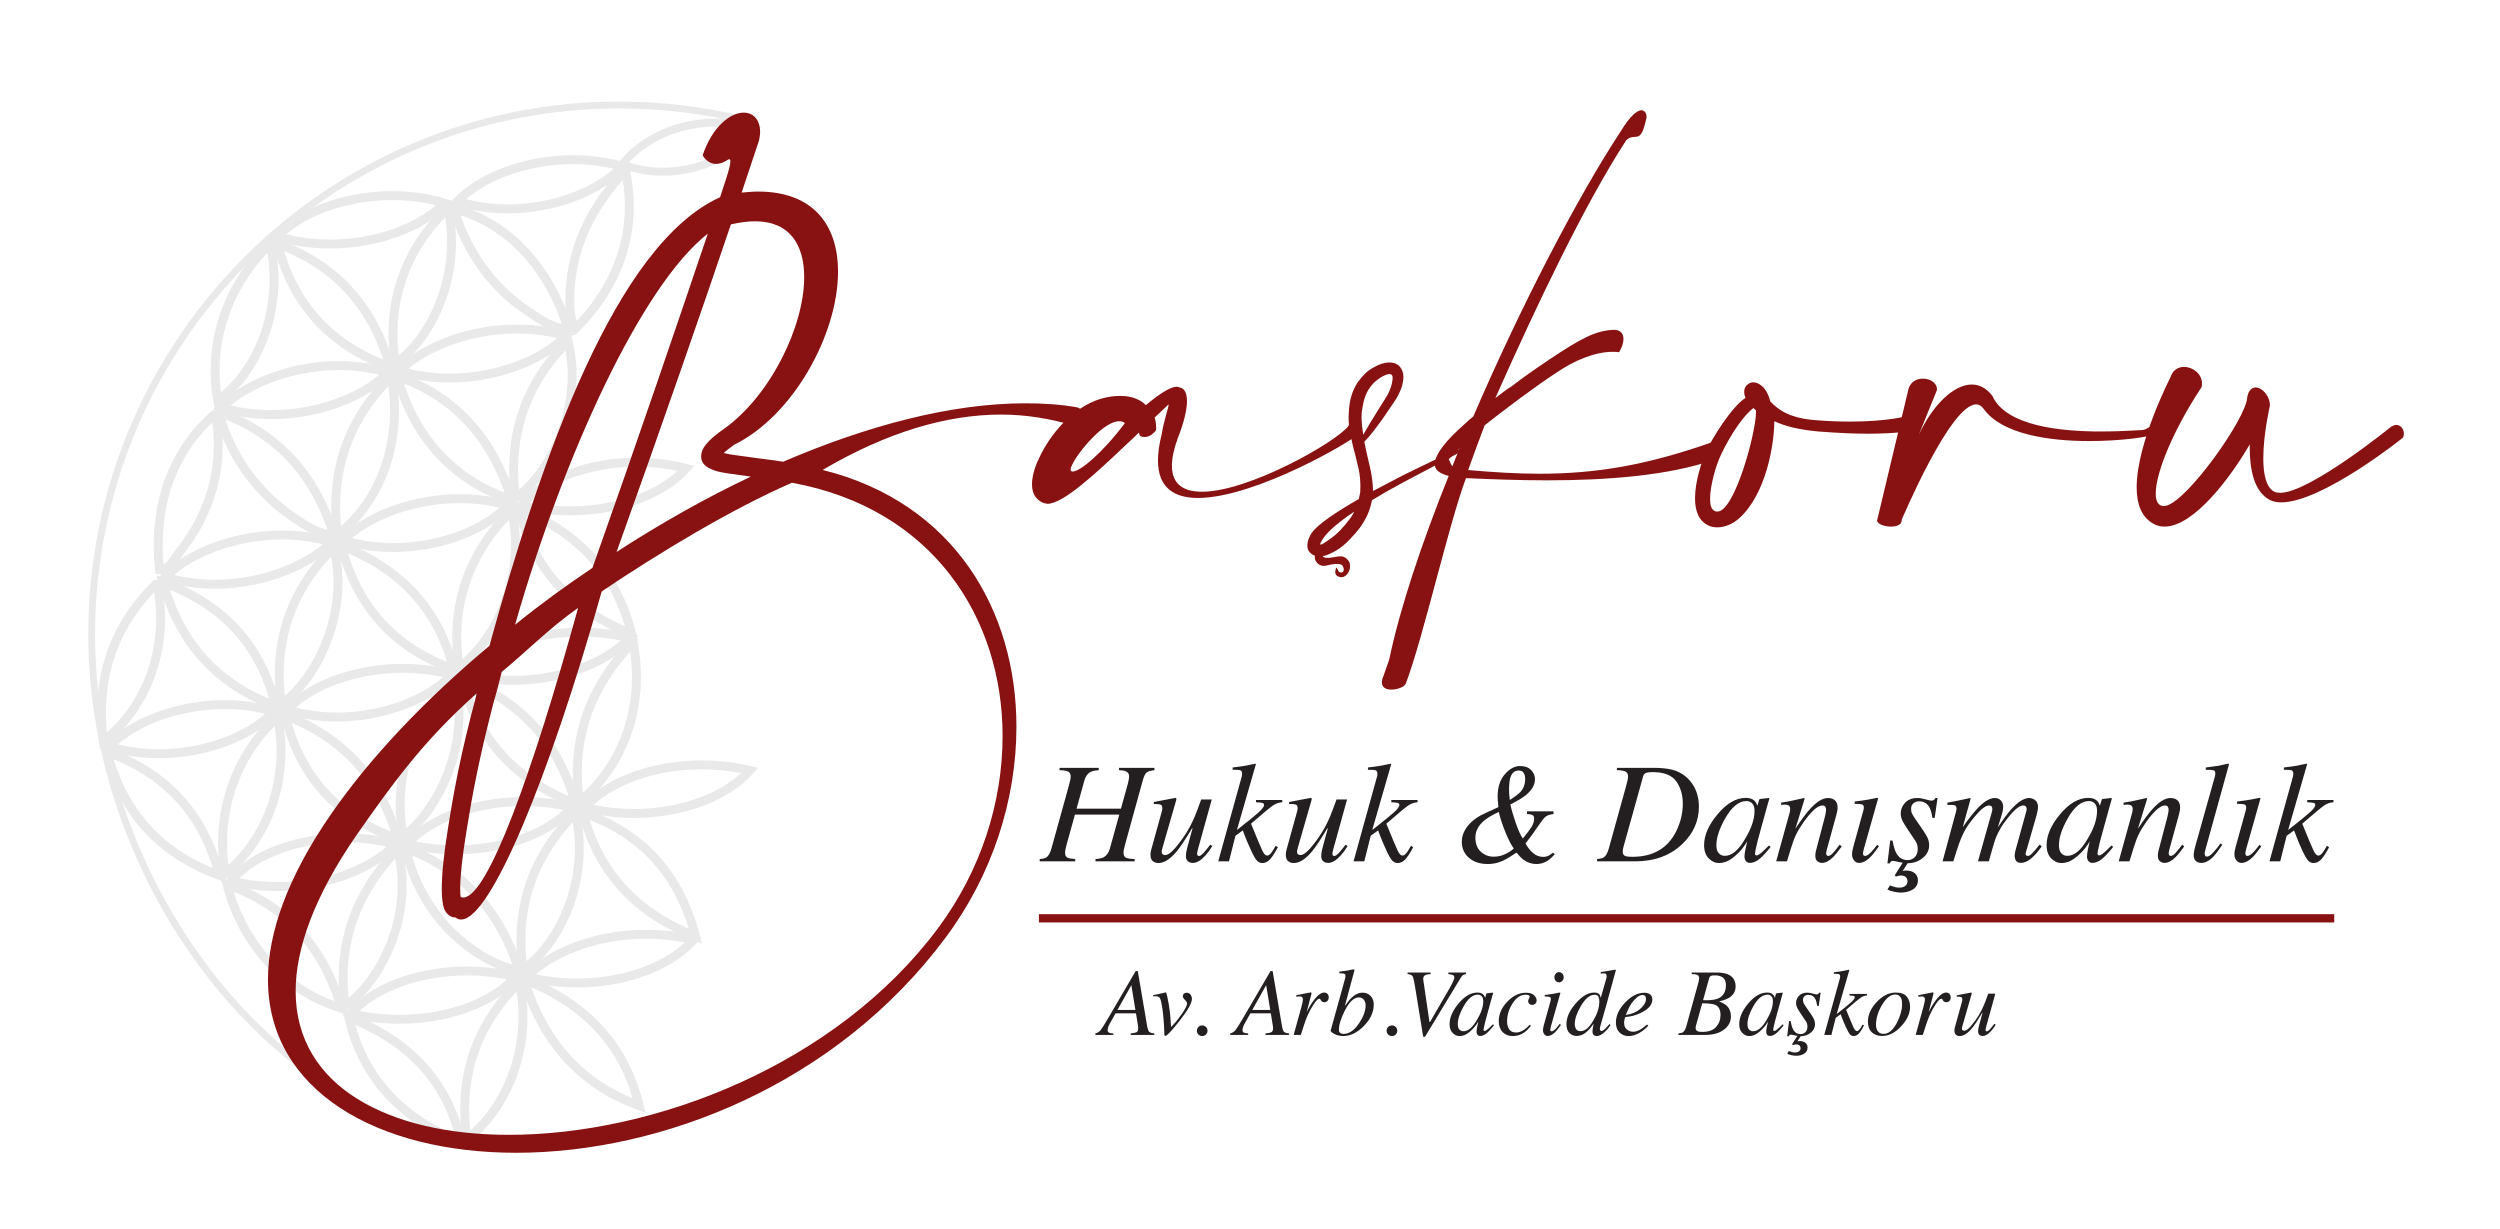 <?xml version="1.0" encoding="UTF-8" standalone="no"?>
<svg
   width="476.083pt"
   height="234pt"
   viewBox="0 0 476.083 234"
   version="1.1"
   id="svg255"
   sodipodi:docname="blogo.svg"
   inkscape:version="1.3.2 (091e20e, 2023-11-25)"
   xmlns:inkscape="http://www.inkscape.org/namespaces/inkscape"
   xmlns:sodipodi="http://sodipodi.sourceforge.net/DTD/sodipodi-0.dtd"
   xmlns="http://www.w3.org/2000/svg"
   xmlns:svg="http://www.w3.org/2000/svg">
  <sodipodi:namedview
     id="namedview1"
     pagecolor="#ffffff"
     bordercolor="#000000"
     borderopacity="0.25"
     inkscape:showpageshadow="2"
     inkscape:pageopacity="0.0"
     inkscape:pagecheckerboard="0"
     inkscape:deskcolor="#d1d1d1"
     inkscape:document-units="pt"
     inkscape:zoom="0.75641026"
     inkscape:cx="317.94915"
     inkscape:cy="156"
     inkscape:window-width="1328"
     inkscape:window-height="449"
     inkscape:window-x="0"
     inkscape:window-y="37"
     inkscape:window-maximized="0"
     inkscape:current-layer="svg255" />
  <defs
     id="defs259" />
  <path
     fill="none"
     stroke-width="1.307"
     stroke-linecap="butt"
     stroke-linejoin="miter"
     stroke="rgb(91.373%, 91.216%, 91.255%)"
     stroke-opacity="1"
     stroke-miterlimit="10"
     d="M 0.001 -0.002 C -39.096 7.525 -70.897 51.057 -70.897 96.439 C -70.897 152.154 -25.928 197.318 29.544 197.318 C 37.751 197.318 45.728 196.33 53.365 194.467 "
     transform="matrix(1, 0, 0, -1, 88.354, 217.315)"
     id="path59" />
  <path
     fill="none"
     stroke-width="1.701"
     stroke-linecap="butt"
     stroke-linejoin="miter"
     stroke="rgb(91.373%, 91.216%, 91.255%)"
     stroke-opacity="1"
     stroke-miterlimit="10"
     d="M -0.001 0 C 0.304 0.066 0.335 -0.137 0.355 -0.352 C 2.694 -13.219 -2.602 -24.219 -9.989 -29.812 C -11.763 -16.187 -6.681 -6.473 -0.001 0 Z M -0.001 0 "
     transform="matrix(1, 0, 0, -1, 29.669, 111.293)"
     id="path61" />
  <path
     fill="none"
     stroke-width="1.701"
     stroke-linecap="butt"
     stroke-linejoin="miter"
     stroke="rgb(91.373%, 91.216%, 91.255%)"
     stroke-opacity="1"
     stroke-miterlimit="10"
     d="M 0.001 0 C -5.898 -6.402 -19.69 -10.387 -31.401 -6.66 C -25.167 -0.27 -11.8 3.313 0.001 0 Z M 0.001 0 "
     transform="matrix(1, 0, 0, -1, 118.519, 31.668)"
     id="path63" />
  <path
     fill="none"
     stroke-width="1.523"
     stroke-linecap="butt"
     stroke-linejoin="miter"
     stroke="rgb(91.373%, 91.216%, 91.255%)"
     stroke-opacity="1"
     stroke-miterlimit="10"
     d="M 0.001 0.002 C -4.73 -6.4 -15.796 -10.385 -25.187 -6.662 C -20.187 -0.272 -9.464 3.314 0.001 0.002 Z M 0.001 0.002 "
     transform="matrix(1, 0, 0, -1, 143.706, 24.611)"
     id="path65" />
  <path
     fill="none"
     stroke-width="1.701"
     stroke-linecap="butt"
     stroke-linejoin="miter"
     stroke="rgb(91.373%, 91.216%, 91.255%)"
     stroke-opacity="1"
     stroke-miterlimit="10"
     d="M -0.001 0.002 C 0.304 0.064 0.335 -0.139 0.354 -0.35 C 2.894 -13.15 -2.802 -23.572 -9.278 -29.814 C -10.478 -27.885 -10.396 -25.393 -10.349 -23.498 C -10.103 -13.475 -5.396 -5.814 -0.001 0.002 Z M -0.001 0.002 "
     transform="matrix(1, 0, 0, -1, 118.876, 32.721)"
     id="path67" />
  <path
     fill="none"
     stroke-width="1.701"
     stroke-linecap="butt"
     stroke-linejoin="miter"
     stroke="rgb(91.373%, 91.216%, 91.255%)"
     stroke-opacity="1"
     stroke-miterlimit="10"
     d="M -0 0.002 C -6.016 -6.404 -19.992 -9.947 -31.758 -6.346 C -25.73 -0.002 -11.695 3.607 -0 0.002 Z M -0 0.002 "
     transform="matrix(1, 0, 0, -1, 84.621, 38.682)"
     id="path69" />
  <path
     fill="none"
     stroke-width="1.701"
     stroke-linecap="butt"
     stroke-linejoin="miter"
     stroke="rgb(91.373%, 91.216%, 91.255%)"
     stroke-opacity="1"
     stroke-miterlimit="10"
     d="M 0.001 0.002 C 10.767 -2.744 18.298 -11.709 21.767 -22.799 C 18.954 -22.99 16.415 -21.041 14.27 -19.643 C 7.603 -15.287 2.563 -8.529 0.001 0.002 Z M 0.001 0.002 "
     transform="matrix(1, 0, 0, -1, 86.405, 39.736)"
     id="path71" />
  <path
     fill="none"
     stroke-width="1.701"
     stroke-linecap="butt"
     stroke-linejoin="miter"
     stroke="rgb(91.373%, 91.216%, 91.255%)"
     stroke-opacity="1"
     stroke-miterlimit="10"
     d="M 0.002 -0 C -2.209 12.73 3.166 23.355 9.99 29.465 C 12.67 16.676 6.713 4.695 0.002 -0 Z M 0.002 -0 "
     transform="matrix(1, 0, 0, -1, 75.342, 69.199)"
     id="path73" />
  <path
     fill="none"
     stroke-width="1.701"
     stroke-linecap="butt"
     stroke-linejoin="miter"
     stroke="rgb(91.373%, 91.216%, 91.255%)"
     stroke-opacity="1"
     stroke-miterlimit="10"
     d="M -0.002 -0.002 C 2.908 -13.131 -3.103 -25.174 -9.99 -29.814 C -12.135 -16.908 -6.674 -6.463 -0.002 -0.002 Z M -0.002 -0.002 "
     transform="matrix(1, 0, 0, -1, 51.435, 46.4)"
     id="path75" />
  <path
     fill="none"
     stroke-width="1.701"
     stroke-linecap="butt"
     stroke-linejoin="miter"
     stroke="rgb(91.373%, 91.216%, 91.255%)"
     stroke-opacity="1"
     stroke-miterlimit="10"
     d="M 0.001 -0.002 C 10.981 -4.057 18.196 -11.814 21.411 -23.502 C 10.384 -19.49 2.981 -11.92 0.001 -0.002 Z M 0.001 -0.002 "
     transform="matrix(1, 0, 0, -1, 52.862, 46.4)"
     id="path77" />
  <path
     fill="none"
     stroke-width="1.701"
     stroke-linecap="butt"
     stroke-linejoin="miter"
     stroke="rgb(91.373%, 91.216%, 91.255%)"
     stroke-opacity="1"
     stroke-miterlimit="10"
     d="M 0.001 -0.002 C -6.159 -6.311 -19.917 -10.322 -31.761 -6.662 C -25.269 -0.424 -11.987 3.404 0.001 -0.002 Z M 0.001 -0.002 "
     transform="matrix(1, 0, 0, -1, 107.815, 63.94)"
     id="path79" />
  <path
     fill="none"
     stroke-width="1.701"
     stroke-linecap="butt"
     stroke-linejoin="miter"
     stroke="rgb(91.373%, 91.216%, 91.255%)"
     stroke-opacity="1"
     stroke-miterlimit="10"
     d="M 0.001 0.002 C 3.024 -12.264 -3.167 -25.053 -9.991 -29.814 C -11.831 -16.139 -6.597 -6.541 0.001 0.002 Z M 0.001 0.002 "
     transform="matrix(1, 0, 0, -1, 108.171, 64.99)"
     id="path81" />
  <path
     fill="none"
     stroke-width="1.701"
     stroke-linecap="butt"
     stroke-linejoin="miter"
     stroke="rgb(91.373%, 91.216%, 91.255%)"
     stroke-opacity="1"
     stroke-miterlimit="10"
     d="M -0.001 -0 C -6.313 -6.301 -19.845 -10.188 -31.759 -6.664 C -25.317 -0.516 -11.935 3.578 -0.001 -0 Z M -0.001 -0 "
     transform="matrix(1, 0, 0, -1, 73.915, 70.953)"
     id="path83" />
  <path
     fill="none"
     stroke-width="1.701"
     stroke-linecap="butt"
     stroke-linejoin="miter"
     stroke="rgb(91.373%, 91.216%, 91.255%)"
     stroke-opacity="1"
     stroke-miterlimit="10"
     d="M 0 -0 C 0.305 0.066 0.336 -0.137 0.356 -0.348 C 2.52 -13.043 -2.566 -24.254 -9.992 -29.813 C -11.769 -16.18 -6.617 -6.531 0 -0 Z M 0 -0 "
     transform="matrix(1, 0, 0, -1, 74.273, 72.008)"
     id="path85" />
  <path
     fill="none"
     stroke-width="1.701"
     stroke-linecap="butt"
     stroke-linejoin="miter"
     stroke="rgb(91.373%, 91.216%, 91.255%)"
     stroke-opacity="1"
     stroke-miterlimit="10"
     d="M -0 -0.002 C -0.066 0.299 0.141 0.33 0.355 0.354 C 11.273 -3.646 18.207 -11.564 21.766 -22.803 C 19.02 -22.822 16.492 -21.131 14.273 -19.646 C 7.777 -15.291 2.363 -8.529 -0 -0.002 Z M -0 -0.002 "
     transform="matrix(1, 0, 0, -1, 41.801, 79.022)"
     id="path87" />
  <path
     fill="none"
     stroke-width="1.701"
     stroke-linecap="butt"
     stroke-linejoin="miter"
     stroke="rgb(91.373%, 91.216%, 91.255%)"
     stroke-opacity="1"
     stroke-miterlimit="10"
     d="M 0.001 0.002 C -1.436 13.389 3.321 23.271 10.349 29.467 C 10.653 29.525 10.685 29.326 10.704 29.111 C 12.587 18.482 8.728 9.576 3.927 3.51 C 2.825 2.115 1.942 -0.053 0.001 0.002 Z M 0.001 0.002 "
     transform="matrix(1, 0, 0, -1, 30.382, 108.486)"
     id="path89" />
  <path
     fill="none"
     stroke-width="1.701"
     stroke-linecap="butt"
     stroke-linejoin="miter"
     stroke="rgb(91.373%, 91.216%, 91.255%)"
     stroke-opacity="1"
     stroke-miterlimit="10"
     d="M 0.001 -0 C -5.87 -6.645 -19.159 -9.938 -31.401 -7.016 C -25.378 -0.188 -11.886 3.109 0.001 -0 Z M 0.001 -0 "
     transform="matrix(1, 0, 0, -1, 130.651, 89.195)"
     id="path91" />
  <path
     fill="none"
     stroke-width="1.701"
     stroke-linecap="butt"
     stroke-linejoin="miter"
     stroke="rgb(91.373%, 91.216%, 91.255%)"
     stroke-opacity="1"
     stroke-miterlimit="10"
     d="M 0.001 -0.002 C -5.909 -6.42 -19.757 -10.279 -31.401 -6.666 C -24.991 -0.432 -11.839 3.326 0.001 -0.002 Z M 0.001 -0.002 "
     transform="matrix(1, 0, 0, -1, 96.753, 96.209)"
     id="path93" />
  <path
     fill="none"
     stroke-width="1.701"
     stroke-linecap="butt"
     stroke-linejoin="miter"
     stroke="rgb(91.373%, 91.216%, 91.255%)"
     stroke-opacity="1"
     stroke-miterlimit="10"
     d="M 0.001 0.002 C 10.813 -4.338 18.435 -11.811 21.407 -23.854 C 10.649 -19.467 2.774 -12.232 0.001 0.002 Z M 0.001 0.002 "
     transform="matrix(1, 0, 0, -1, 98.894, 96.912)"
     id="path95" />
  <path
     fill="none"
     stroke-width="1.701"
     stroke-linecap="butt"
     stroke-linejoin="miter"
     stroke="rgb(91.373%, 91.216%, 91.255%)"
     stroke-opacity="1"
     stroke-miterlimit="10"
     d="M -0.001 -0 C 2.827 -13.023 -3.364 -24.93 -9.989 -29.813 C -12.181 -16.863 -6.782 -6.355 -0.001 -0 Z M -0.001 -0 "
     transform="matrix(1, 0, 0, -1, 97.466, 97.262)"
     id="path97" />
  <path
     fill="none"
     stroke-width="1.701"
     stroke-linecap="butt"
     stroke-linejoin="miter"
     stroke="rgb(91.373%, 91.216%, 91.255%)"
     stroke-opacity="1"
     stroke-miterlimit="10"
     d="M 0 0.002 C -6.371 -6.189 -19.812 -10.307 -31.758 -6.662 C -25.426 -0.377 -11.941 3.537 0 0.002 Z M 0 0.002 "
     transform="matrix(1, 0, 0, -1, 63.211, 103.225)"
     id="path99" />
  <path
     fill="none"
     stroke-width="1.701"
     stroke-linecap="butt"
     stroke-linejoin="miter"
     stroke="rgb(91.373%, 91.216%, 91.255%)"
     stroke-opacity="1"
     stroke-miterlimit="10"
     d="M -0.002 0 C 10.846 -4.187 18.373 -11.637 21.412 -23.5 C 10.287 -19.59 3.072 -11.832 -0.002 0 Z M -0.002 0 "
     transform="matrix(1, 0, 0, -1, 64.994, 103.926)"
     id="path101" />
  <path
     fill="none"
     stroke-width="1.701"
     stroke-linecap="butt"
     stroke-linejoin="miter"
     stroke="rgb(91.373%, 91.216%, 91.255%)"
     stroke-opacity="1"
     stroke-miterlimit="10"
     d="M 0 -0.002 C 3.039 -12.326 -3.187 -25.002 -9.988 -29.814 C -11.898 -16.096 -6.66 -6.463 0 -0.002 Z M 0 -0.002 "
     transform="matrix(1, 0, 0, -1, 63.566, 104.275)"
     id="path103" />
  <path
     fill="none"
     stroke-width="1.701"
     stroke-linecap="butt"
     stroke-linejoin="miter"
     stroke="rgb(91.373%, 91.216%, 91.255%)"
     stroke-opacity="1"
     stroke-miterlimit="10"
     d="M -0.002 -0 C 11.041 -3.992 18.471 -11.539 21.408 -23.504 C 10.428 -19.449 3.186 -11.719 -0.002 -0 Z M -0.002 -0 "
     transform="matrix(1, 0, 0, -1, 31.096, 110.941)"
     id="path105" />
  <path
     fill="none"
     stroke-width="1.701"
     stroke-linecap="butt"
     stroke-linejoin="miter"
     stroke="rgb(91.373%, 91.216%, 91.255%)"
     stroke-opacity="1"
     stroke-miterlimit="10"
     d="M 0.002 -0.002 C -6.045 -6.443 -19.131 -10.014 -31.4 -7.018 C -25.811 -0.131 -12.135 2.857 0.002 -0.002 Z M 0.002 -0.002 "
     transform="matrix(1, 0, 0, -1, 119.947, 121.463)"
     id="path107" />
  <path
     fill="none"
     stroke-width="1.701"
     stroke-linecap="butt"
     stroke-linejoin="miter"
     stroke="rgb(91.373%, 91.216%, 91.255%)"
     stroke-opacity="1"
     stroke-miterlimit="10"
     d="M -0.002 -0.002 C 0.303 0.064 0.338 -0.135 0.357 -0.35 C 2.654 -13.322 -2.678 -24.353 -9.99 -30.17 C -11.85 -16.311 -6.467 -6.814 -0.002 -0.002 Z M -0.002 -0.002 "
     transform="matrix(1, 0, 0, -1, 120.303, 122.518)"
     id="path109" />
  <path
     fill="none"
     stroke-width="1.701"
     stroke-linecap="butt"
     stroke-linejoin="miter"
     stroke="rgb(91.373%, 91.216%, 91.255%)"
     stroke-opacity="1"
     stroke-miterlimit="10"
     d="M -0 0.002 C -5.941 -6.357 -19.746 -10.33 -31.398 -6.666 C -25.109 -0.236 -11.797 3.166 -0 0.002 Z M -0 0.002 "
     transform="matrix(1, 0, 0, -1, 86.047, 128.478)"
     id="path111" />
  <path
     fill="none"
     stroke-width="1.701"
     stroke-linecap="butt"
     stroke-linejoin="miter"
     stroke="rgb(91.373%, 91.216%, 91.255%)"
     stroke-opacity="1"
     stroke-miterlimit="10"
     d="M 0.001 0.002 C 11.102 -4.17 18.497 -11.982 21.767 -23.854 C 10.712 -19.639 3.239 -11.9 0.001 0.002 Z M 0.001 0.002 "
     transform="matrix(1, 0, 0, -1, 87.831, 129.182)"
     id="path113" />
  <path
     fill="none"
     stroke-width="1.701"
     stroke-linecap="butt"
     stroke-linejoin="miter"
     stroke="rgb(91.373%, 91.216%, 91.255%)"
     stroke-opacity="1"
     stroke-miterlimit="10"
     d="M 0.001 -0 C 2.751 -12.981 -3.487 -24.789 -9.991 -29.816 C -12.386 -16.863 -6.815 -6.184 0.001 -0 Z M 0.001 -0 "
     transform="matrix(1, 0, 0, -1, 86.761, 129.531)"
     id="path115" />
  <path
     fill="none"
     stroke-width="1.701"
     stroke-linecap="butt"
     stroke-linejoin="miter"
     stroke="rgb(91.373%, 91.216%, 91.255%)"
     stroke-opacity="1"
     stroke-miterlimit="10"
     d="M -0.001 0 C -5.978 -6.387 -19.731 -10.25 -31.399 -6.664 C -25.228 -0.363 -11.735 3.484 -0.001 0 Z M -0.001 0 "
     transform="matrix(1, 0, 0, -1, 52.149, 135.496)"
     id="path117" />
  <path
     fill="none"
     stroke-width="1.701"
     stroke-linecap="butt"
     stroke-linejoin="miter"
     stroke="rgb(91.373%, 91.216%, 91.255%)"
     stroke-opacity="1"
     stroke-miterlimit="10"
     d="M -0 -0 C 10.84 -4.188 18.16 -11.844 21.41 -23.5 C 10.227 -19.645 2.902 -11.992 -0 -0 Z M -0 -0 "
     transform="matrix(1, 0, 0, -1, 54.289, 136.199)"
     id="path119" />
  <path
     fill="none"
     stroke-width="1.701"
     stroke-linecap="butt"
     stroke-linejoin="miter"
     stroke="rgb(91.373%, 91.216%, 91.255%)"
     stroke-opacity="1"
     stroke-miterlimit="10"
     d="M 0.001 0 C 2.56 -13 -2.823 -24.062 -9.991 -29.816 C -12.116 -16.926 -6.94 -6.199 0.001 0 Z M 0.001 0 "
     transform="matrix(1, 0, 0, -1, 52.862, 136.547)"
     id="path121" />
  <path
     fill="none"
     stroke-width="1.701"
     stroke-linecap="butt"
     stroke-linejoin="miter"
     stroke="rgb(91.373%, 91.216%, 91.255%)"
     stroke-opacity="1"
     stroke-miterlimit="10"
     d="M 0 -0.002 C 11.07 -3.971 18.359 -11.65 21.41 -23.502 C 10.395 -19.479 3.051 -11.85 0 -0.002 Z M 0 -0.002 "
     transform="matrix(1, 0, 0, -1, 20.391, 143.213)"
     id="path123" />
  <path
     fill="none"
     stroke-width="1.701"
     stroke-linecap="butt"
     stroke-linejoin="miter"
     stroke="rgb(91.373%, 91.216%, 91.255%)"
     stroke-opacity="1"
     stroke-miterlimit="10"
     d="M -0.002 0.002 C -6.021 -6.822 -19.514 -10.123 -31.4 -7.014 C -25.428 -0.471 -12.264 2.939 -0.002 0.002 Z M -0.002 0.002 "
     transform="matrix(1, 0, 0, -1, 142.783, 146.721)"
     id="path125" />
  <path
     fill="none"
     stroke-width="1.701"
     stroke-linecap="butt"
     stroke-linejoin="miter"
     stroke="rgb(91.373%, 91.216%, 91.255%)"
     stroke-opacity="1"
     stroke-miterlimit="10"
     d="M 0.002 0 C -5.775 -6.738 -19.193 -9.902 -31.4 -7.02 C -25.479 -0.484 -12.244 3.016 0.002 0 Z M 0.002 0 "
     transform="matrix(1, 0, 0, -1, 108.885, 153.734)"
     id="path127" />
  <path
     fill="none"
     stroke-width="1.701"
     stroke-linecap="butt"
     stroke-linejoin="miter"
     stroke="rgb(91.373%, 91.216%, 91.255%)"
     stroke-opacity="1"
     stroke-miterlimit="10"
     d="M -0.001 0.002 C 2.847 -13.025 -3.188 -25.119 -9.993 -29.814 C -11.911 -16.076 -6.524 -6.596 -0.001 0.002 Z M -0.001 0.002 "
     transform="matrix(1, 0, 0, -1, 109.599, 154.787)"
     id="path129" />
  <path
     fill="none"
     stroke-width="1.701"
     stroke-linecap="butt"
     stroke-linejoin="miter"
     stroke="rgb(91.373%, 91.216%, 91.255%)"
     stroke-opacity="1"
     stroke-miterlimit="10"
     d="M 0.002 0.002 C 11.193 -3.85 18.354 -11.658 21.412 -23.506 C 10.596 -19.283 3.064 -11.838 0.002 0.002 Z M 0.002 0.002 "
     transform="matrix(1, 0, 0, -1, 111.025, 154.787)"
     id="path131" />
  <path
     fill="none"
     stroke-width="1.701"
     stroke-linecap="butt"
     stroke-linejoin="miter"
     stroke="rgb(91.373%, 91.216%, 91.255%)"
     stroke-opacity="1"
     stroke-miterlimit="10"
     d="M 0.002 -0.002 C -6.197 -6.346 -19.053 -10.006 -31.4 -7.014 C -25.568 -0.037 -11.822 3.119 0.002 -0.002 Z M 0.002 -0.002 "
     transform="matrix(1, 0, 0, -1, 75.342, 160.752)"
     id="path133" />
  <path
     fill="none"
     stroke-width="1.701"
     stroke-linecap="butt"
     stroke-linejoin="miter"
     stroke="rgb(91.373%, 91.216%, 91.255%)"
     stroke-opacity="1"
     stroke-miterlimit="10"
     d="M 0.002 -0.002 C 11.045 -4.107 18.189 -12.053 21.768 -23.502 C 16.951 -22.408 12.377 -19.529 8.92 -16.139 C 5.002 -12.283 1.826 -6.967 0.357 -1.057 C -0.061 -0.994 0.057 -0.412 0.002 -0.002 Z M 0.002 -0.002 "
     transform="matrix(1, 0, 0, -1, 77.127, 161.451)"
     id="path135" />
  <path
     fill="none"
     stroke-width="1.701"
     stroke-linecap="butt"
     stroke-linejoin="miter"
     stroke="rgb(91.373%, 91.216%, 91.255%)"
     stroke-opacity="1"
     stroke-miterlimit="10"
     d="M 0 0.002 C 3.301 -12.318 -3.211 -25.154 -9.992 -29.814 C -11.82 -16.127 -6.453 -6.693 0 0.002 Z M 0 0.002 "
     transform="matrix(1, 0, 0, -1, 75.699, 161.803)"
     id="path137" />
  <path
     fill="none"
     stroke-width="1.701"
     stroke-linecap="butt"
     stroke-linejoin="miter"
     stroke="rgb(91.373%, 91.216%, 91.255%)"
     stroke-opacity="1"
     stroke-miterlimit="10"
     d="M 0 0.002 C -6.141 -6.873 -19.676 -10.135 -31.758 -7.018 C -25.434 -0.705 -12.477 3.045 0 0.002 Z M 0 0.002 "
     transform="matrix(1, 0, 0, -1, 132.078, 178.99)"
     id="path139" />
  <path
     fill="none"
     stroke-width="1.701"
     stroke-linecap="butt"
     stroke-linejoin="miter"
     stroke="rgb(91.373%, 91.216%, 91.255%)"
     stroke-opacity="1"
     stroke-miterlimit="10"
     d="M -0.001 -0.002 C -5.814 -6.674 -19.189 -9.959 -31.403 -7.018 C -25.536 -0.439 -12.228 3.014 -0.001 -0.002 Z M -0.001 -0.002 "
     transform="matrix(1, 0, 0, -1, 98.181, 186.006)"
     id="path141" />
  <path
     fill="none"
     stroke-width="1.701"
     stroke-linecap="butt"
     stroke-linejoin="miter"
     stroke="rgb(91.373%, 91.216%, 91.255%)"
     stroke-opacity="1"
     stroke-miterlimit="10"
     d="M 0 0 C -0.066 0.301 0.141 0.328 0.356 0.352 C 11.117 -4.039 18.824 -11.426 21.766 -23.504 C 10.656 -19.453 3.59 -11.437 0 0 Z M 0 0 "
     transform="matrix(1, 0, 0, -1, 99.965, 187.059)"
     id="path143" />
  <path
     fill="none"
     stroke-width="1.701"
     stroke-linecap="butt"
     stroke-linejoin="miter"
     stroke="rgb(91.373%, 91.216%, 91.255%)"
     stroke-opacity="1"
     stroke-miterlimit="10"
     d="M 0.001 0 C 2.806 -13.008 -3.284 -25.012 -9.991 -29.816 C -11.968 -16.035 -6.601 -6.508 0.001 0 Z M 0.001 0 "
     transform="matrix(1, 0, 0, -1, 98.894, 187.059)"
     id="path145" />
  <path
     fill="none"
     stroke-width="1.701"
     stroke-linecap="butt"
     stroke-linejoin="miter"
     stroke="rgb(91.373%, 91.216%, 91.255%)"
     stroke-opacity="1"
     stroke-miterlimit="10"
     d="M -0.001 0 C 10.843 -4.309 18.694 -11.555 21.409 -23.855 C 10.624 -19.488 2.811 -12.203 -0.001 0 Z M -0.001 0 "
     transform="matrix(1, 0, 0, -1, 66.423, 193.723)"
     id="path147" />
  <path
     fill="none"
     stroke-width="1.701"
     stroke-linecap="butt"
     stroke-linejoin="miter"
     stroke="rgb(91.373%, 91.216%, 91.255%)"
     stroke-opacity="1"
     stroke-miterlimit="10"
     d="M 0 -0.002 C 11.219 -3.939 18.168 -12.076 21.766 -23.506 C 11.254 -20.271 3.02 -11.768 0 -0.002 Z M 0 -0.002 "
     transform="matrix(1, 0, 0, -1, 75.699, 71.654)"
     id="path149" />
  <path
     fill="none"
     stroke-width="1.701"
     stroke-linecap="butt"
     stroke-linejoin="miter"
     stroke="rgb(91.373%, 91.216%, 91.255%)"
     stroke-opacity="1"
     stroke-miterlimit="10"
     d="M -0.002 -0 C 11.26 -3.898 18.4 -11.848 21.768 -23.504 C 11.213 -20.316 3.084 -11.703 -0.002 -0 Z M -0.002 -0 "
     transform="matrix(1, 0, 0, -1, 43.228, 168.465)"
     id="path151" />
  <path
     fill-rule="nonzero"
     fill="rgb(53.204%, 6.902%, 6.847%)"
     fill-opacity="1"
     d="M 117.414 105.109 C 125.715 99.742 134.305 94.859 142.992 90.762 L 142.309 90.664 C 139.578 90.27 137.426 90.078 136.062 89.59 C 134.402 89.004 133.523 88.223 133.523 86.953 C 133.523 86.562 133.621 86.074 133.816 85.59 C 134.305 84.609 135.477 83.34 137.723 81.781 C 146.605 75.535 153.145 62.254 153.145 52.785 C 153.145 46.633 150.41 42.141 143.773 42.141 C 142.406 42.141 140.941 42.34 139.188 42.73 C 134.109 57.762 126.203 80.605 117.414 105.109 M 134.793 44.488 C 122.199 54.348 107.359 86.562 98.086 118.973 C 102.77 115.168 107.75 111.551 112.828 108.137 C 121.418 83.926 129.324 60.691 134.793 44.488 M 88.227 170.91 C 92.812 170.91 101.309 147.578 110.094 115.754 C 104.336 119.852 100.625 123.758 95.547 127.957 C 95.059 129.91 94.57 131.859 93.984 133.812 C 91.254 144.355 89.98 151.094 88.812 158.414 C 88.027 163.199 87.641 166.809 87.641 169.152 C 87.641 169.84 87.641 170.324 87.738 170.812 C 87.934 170.91 88.027 170.91 88.227 170.91 M 87.836 175.105 C 87.441 175.105 87.055 175.012 86.762 174.719 C 85.785 174.719 85.102 174.133 84.613 173.156 C 84.32 172.375 84.125 171.105 84.125 169.348 C 84.125 166.516 84.516 162.613 85.297 157.832 C 86.469 150.41 87.738 143.578 90.57 132.934 L 90.766 132.055 C 80.609 141.039 74.461 149.629 67.918 159 C 59.816 170.715 56.301 180.676 56.301 188.773 C 56.301 207.031 74.168 216.109 96.914 216.109 C 124.445 216.109 159.102 202.934 178.629 176.766 C 186.824 165.734 190.926 152.754 190.926 140.16 C 190.926 117.707 177.652 96.812 150.805 91.93 C 139.188 97.008 125.617 105.211 114.586 112.629 C 104.527 148.262 93.398 175.105 87.836 175.105 M 141.234 36.676 C 142.309 36.578 143.383 36.48 144.359 36.48 C 155.195 36.48 159.59 43.215 159.59 51.711 C 159.59 63.715 150.996 79.242 139.773 84.711 C 138.891 85.391 138.211 85.879 137.82 86.27 C 138.891 86.562 140.648 86.758 142.801 87.051 C 144.652 87.344 146.801 87.543 149.145 87.926 C 165.254 81 181.262 76.801 195.223 76.801 C 198.641 76.801 201.957 76.996 205.18 77.582 C 206.156 77.973 206.645 78.656 206.645 79.34 C 206.645 80.215 205.863 81.094 204.789 81.094 L 204.594 81.094 C 200.102 79.727 195.418 78.949 190.633 78.949 C 180.188 78.949 168.766 82.367 156.66 89.492 C 181.75 95.742 193.562 116.34 193.562 138.398 C 193.562 152.262 188.977 166.617 180.094 178.523 C 159.199 206.641 125.812 219.527 98.281 219.527 C 72.02 219.527 51.031 207.812 51.031 186.531 C 51.031 177.645 54.742 167.008 63.137 154.898 C 70.652 144.062 81.098 133.133 93.203 122.977 C 103.258 86.562 117.316 46.535 137.133 37.555 C 137.621 35.895 139.09 31.992 139.09 30.723 C 139.09 30.43 138.992 30.332 138.891 30.332 C 138.797 30.332 138.695 30.332 138.602 30.43 C 137.723 31.012 137.039 31.211 136.355 31.211 C 134.691 31.211 133.816 29.648 133.816 29.551 C 135.672 24.082 139.09 21.449 141.625 21.449 C 143.383 21.449 144.75 22.715 144.75 25.156 C 144.75 25.645 144.652 26.133 144.555 26.719 C 144.555 26.816 143.285 30.43 141.234 36.676 "
     id="path153" />
  <path
     fill-rule="nonzero"
     fill="rgb(53.204%, 6.902%, 6.847%)"
     fill-opacity="1"
     d="M 213.102 80.219 C 209.746 80.219 203.875 87.836 203.875 89.445 C 203.875 89.656 204.016 89.797 204.293 89.797 C 205.625 89.797 209.816 86.441 214.219 80.566 C 213.871 80.285 213.523 80.219 213.102 80.219 M 214.293 84.832 C 208.766 90.074 202.477 95.945 199.469 95.945 C 199.398 95.945 199.262 95.875 199.121 95.875 C 198.352 95.738 197.789 95.32 197.305 94.762 C 196.742 94.062 196.531 93.223 196.531 92.242 C 196.531 91.895 196.531 91.543 196.602 91.195 C 196.742 90.074 197.164 88.676 197.863 87.281 C 199.891 82.805 204.227 77.562 209.609 75.949 C 211.004 75.531 212.266 75.395 213.383 75.395 C 215.551 75.395 217.156 76.094 218.207 77.141 C 220.305 75.395 222.75 73.645 224.078 73.645 C 224.293 73.645 224.5 73.715 224.641 73.785 C 225.547 73.926 226.039 74.832 226.039 76.371 C 226.039 78.047 225.48 80.43 224.293 83.434 C 223.52 85.531 223.172 87.281 223.172 88.676 C 223.172 92.312 225.48 93.641 228.906 93.641 C 237.785 93.641 254.285 84.273 256.73 81.195 C 257.152 80.359 257.637 80.074 258.059 80.074 C 258.688 80.074 259.105 80.637 259.105 81.406 C 259.105 81.824 258.969 82.246 258.617 82.66 C 257.777 83.852 239.043 94.828 228.137 94.828 C 223.66 94.828 220.516 92.941 220.516 87.699 C 220.516 86.297 220.723 84.691 221.215 82.734 C 221.633 80.074 222.543 77.629 222.543 77.07 L 222.543 77 C 222.543 77 221.492 77.98 219.883 79.52 C 220.164 80.359 220.164 81.195 220.164 81.613 L 220.164 81.895 C 219.535 82.805 218.699 83.223 217.926 83.223 C 217.648 83.223 217.367 83.156 217.086 83.016 L 216.879 82.387 C 215.898 83.363 215.48 83.715 214.293 84.832 "
     id="path155" />
  <path
     fill-rule="nonzero"
     fill="rgb(53.204%, 6.902%, 6.847%)"
     fill-opacity="1"
     d="M 264.871 73.715 C 265.035 73.25 265.141 72.762 265.188 72.246 C 265.234 71.828 265.188 71.547 265.047 71.406 C 264.906 71.27 264.73 71.207 264.52 71.234 C 264.312 71.258 264.066 71.324 263.785 71.445 C 263.508 71.559 263.25 71.691 263.02 71.828 C 262.508 72.152 262.062 72.492 261.688 72.84 C 261.316 73.191 260.969 73.621 260.641 74.137 C 260.223 74.832 259.922 75.559 259.73 76.301 C 259.547 77.047 259.406 77.816 259.312 78.609 C 259.266 79.355 259.277 80.074 259.348 80.777 C 259.418 81.477 259.5 82.152 259.594 82.805 L 260.887 80.602 L 262.32 78.262 L 263.578 76.27 C 263.949 75.684 264.184 75.297 264.277 75.113 C 264.508 74.648 264.707 74.184 264.871 73.715 M 251.414 103.605 C 251.414 103.723 251.504 103.742 251.695 103.672 C 251.879 103.605 252.109 103.461 252.391 103.254 C 252.672 103.043 252.926 102.871 253.16 102.73 C 253.906 102.219 254.594 101.637 255.223 100.98 C 255.852 100.328 256.422 99.652 256.934 98.953 C 257.168 98.672 257.355 98.406 257.496 98.152 L 257.914 97.414 C 256.516 98.348 255.281 99.27 254.207 100.18 C 253.141 101.086 252.344 101.938 251.832 102.73 C 251.551 103.195 251.414 103.484 251.414 103.605 M 253.23 106.227 C 253.602 106.18 253.965 106.117 254.312 106.051 C 254.664 105.98 255 105.945 255.328 105.945 C 255.652 105.945 255.957 106.039 256.234 106.227 C 256.797 106.645 257.074 107.086 257.074 107.555 C 257.121 107.832 257.102 108.137 257.008 108.461 C 256.91 108.789 256.773 109.07 256.586 109.301 C 256.398 109.535 256.18 109.707 255.922 109.824 C 255.668 109.941 255.375 109.953 255.047 109.859 C 254.535 109.723 254.277 109.395 254.277 108.883 C 254.277 108.789 254.305 108.637 254.348 108.43 C 254.395 108.219 254.465 108.113 254.559 108.113 C 254.699 108.395 254.812 108.613 254.906 108.777 C 255 108.941 255.168 109.023 255.395 109.023 C 255.629 109.023 255.781 108.918 255.852 108.707 C 255.922 108.496 255.91 108.277 255.816 108.043 C 255.727 107.719 255.516 107.52 255.188 107.449 C 254.859 107.379 254.5 107.367 254.105 107.414 C 253.707 107.461 253.32 107.531 252.949 107.621 C 252.578 107.719 252.273 107.762 252.043 107.762 C 251.344 107.719 250.832 107.367 250.504 106.715 C 250.41 106.527 250.363 106.227 250.363 105.809 C 249.852 105.617 249.469 105.316 249.211 104.898 C 248.953 104.477 248.895 103.918 249.035 103.219 C 249.129 102.848 249.234 102.531 249.352 102.277 C 249.469 102.02 249.617 101.75 249.805 101.473 C 250.363 100.68 251.461 99.711 253.09 98.57 C 254.723 97.43 256.609 96.25 258.754 95.039 C 258.848 94.711 258.938 94.27 259.035 93.711 C 259.125 92.031 259.012 90.492 258.684 89.098 C 258.355 87.699 258.008 86.297 257.637 84.902 C 257.402 83.922 257.191 82.91 257.008 81.859 C 256.82 80.812 256.773 79.68 256.863 78.469 C 256.91 77.398 257.062 76.406 257.32 75.496 C 257.574 74.59 257.984 73.691 258.543 72.809 C 259.059 72.109 259.559 71.527 260.047 71.059 C 260.535 70.594 261.152 70.172 261.898 69.801 C 262.32 69.57 262.715 69.395 263.09 69.277 C 263.461 69.16 263.883 69.074 264.348 69.031 C 265.418 68.984 266.199 69.297 266.688 69.977 C 267.18 70.652 267.352 71.48 267.211 72.457 C 267.121 73.109 266.957 73.715 266.723 74.273 C 266.488 74.832 266.211 75.395 265.883 75.949 C 265.746 76.141 265.453 76.57 265.012 77.246 L 263.438 79.555 C 262.832 80.414 262.199 81.266 261.551 82.105 C 260.898 82.945 260.316 83.617 259.805 84.129 C 260.129 85.719 260.477 87.277 260.852 88.816 C 261.223 90.355 261.434 91.914 261.48 93.5 L 267.145 90.527 L 272.527 87.906 C 274.203 87.113 275.684 86.449 276.965 85.914 C 278.25 85.379 279.191 85.039 279.797 84.902 C 279.473 85.23 278.68 85.738 277.422 86.441 L 272.91 88.852 L 267.211 91.859 C 265.16 92.953 263.184 94.082 261.27 95.246 C 261.086 96.227 260.812 97.113 260.465 97.906 C 260.117 98.699 259.641 99.535 259.035 100.422 C 258.383 101.262 257.68 102.066 256.934 102.832 C 256.191 103.605 255.375 104.27 254.488 104.824 C 253.836 105.199 253.207 105.5 252.602 105.734 C 252.32 105.828 252.09 105.875 251.898 105.875 C 251.949 106.016 252.043 106.109 252.184 106.156 C 252.508 106.25 252.855 106.273 253.23 106.227 "
     id="path157" />
  <path
     fill-rule="nonzero"
     fill="rgb(53.204%, 6.902%, 6.847%)"
     fill-opacity="1"
     d="M 277.977 85.391 C 276.719 86.578 275.879 87.348 275.879 87.559 L 275.953 87.625 C 276.09 87.77 276.23 88.328 276.582 88.816 C 276.996 87.699 277.488 86.508 277.977 85.391 M 287.066 74.066 L 287.836 73.578 C 290.211 71.758 292.73 70.008 295.039 68.469 C 300.91 64.555 303.844 62.879 307.48 62.809 C 308.668 62.879 309.16 63.578 309.16 64.555 C 309.16 65.324 308.879 66.16 308.32 67.074 C 307.902 67 307.48 67 307.062 67 C 303.637 67 299.652 68.75 296.574 70.848 C 292.66 73.367 286.438 78.047 282.73 80.988 C 281.543 84.129 280.703 86.371 279.586 89.516 C 284.48 89.938 288.953 90.215 293.148 90.215 C 304.125 90.215 313.703 88.535 325.871 84.273 C 326.219 84.062 326.496 83.992 326.781 83.992 C 327.406 83.992 327.758 84.621 327.758 85.391 C 327.758 86.16 327.406 87.07 326.637 87.488 C 317.691 90.633 305.801 91.473 294.547 91.473 C 289.164 91.473 283.848 91.262 279.168 91.051 C 275.809 100.074 271.125 121.117 267.703 130.207 C 267.418 130.836 266.09 131.324 264.973 131.324 C 263.996 131.324 263.156 130.977 263.156 129.926 C 263.156 129.645 263.223 129.227 263.434 128.805 L 264.555 125.59 C 266.582 115.871 270.707 103.5 275.879 90.633 C 274.832 90.355 274.133 90.004 273.711 89.586 C 273.363 89.238 273.223 88.816 273.223 88.398 C 273.223 86.508 275.461 83.785 278.887 80.777 C 279.375 80.285 279.934 79.797 280.566 79.309 C 289.516 58.543 300.281 37.707 308.742 24.844 C 310.281 22.328 311.676 20.996 312.582 20.996 C 312.793 20.996 313.004 21.07 313.215 21.281 C 313.422 21.488 313.566 21.84 313.566 22.328 C 312.375 27.918 311.605 25.055 309.719 26.66 C 301.891 38.688 292.871 57.566 284.758 75.812 L 286.508 74.484 C 286.715 74.344 286.926 74.203 287.066 74.066 "
     id="path159" />
  <path
     fill-rule="nonzero"
     fill="rgb(53.204%, 6.902%, 6.847%)"
     fill-opacity="1"
     d="M 327.336 87.488 C 326.914 88.469 325.656 92.312 325.656 94.969 C 325.656 96.16 325.863 97.066 326.633 97.344 C 326.773 97.418 326.914 97.418 327.055 97.418 C 330.34 97.418 334.395 82.383 334.395 78.539 L 334.395 78.121 C 334.184 77.98 334.047 77.84 333.906 77.703 C 331.316 79.727 328.59 84.551 327.336 87.488 M 332.297 75.465 C 332.156 75.113 332.156 74.836 332.156 74.551 C 332.156 73.996 332.367 73.578 332.785 73.227 C 333.137 72.945 333.488 72.805 333.906 72.805 C 334.113 72.805 334.324 72.879 334.605 72.945 C 335.793 73.434 336.633 74.551 337.121 76.441 C 338.73 78.188 341.035 79.656 345.723 80.008 C 348.168 80.219 350.406 80.285 352.363 80.285 C 359.703 80.285 363.551 79.168 363.551 79.098 L 363.898 79.098 C 364.668 79.098 365.086 79.727 365.086 80.426 C 365.086 81.125 364.738 81.828 364.109 82.035 C 364.109 82.035 361.312 82.594 355.578 82.594 C 353.062 82.594 349.984 82.453 346.352 82.176 C 342.508 81.828 340.059 81.195 337.891 80.219 C 337.82 86.23 335.582 95.668 330.34 99.375 C 329.359 100.004 328.172 100.422 327.055 100.422 C 326.492 100.422 325.938 100.352 325.516 100.145 C 323.488 99.301 322.789 97.277 322.789 94.898 C 322.789 91.684 324.047 87.91 324.887 86.02 C 326.008 83.504 329.777 77.422 332.438 75.742 C 332.367 75.672 332.297 75.535 332.297 75.465 "
     id="path161" />
  <path
     fill-rule="nonzero"
     fill="rgb(53.204%, 6.902%, 6.847%)"
     fill-opacity="1"
     d="M 365.434 82.734 C 368.16 76.93 372.145 73.227 375.5 73.227 C 376.969 73.227 378.297 73.926 379.418 75.395 C 382.004 81.125 392.352 82.172 400.109 82.172 C 403.539 82.172 406.473 81.965 407.941 81.895 C 408.781 81.828 409.41 81.195 409.547 81.195 C 409.828 81.125 410.109 81.055 410.25 81.055 C 410.668 81.055 410.809 81.266 410.809 81.477 C 410.809 81.965 410.32 82.664 409.758 82.805 C 409.41 83.156 404.098 83.992 397.875 83.992 C 390.254 83.992 381.234 82.734 377.738 77.84 C 377.32 77.281 376.828 77.004 376.34 77.004 C 371.375 77.004 362.215 98.883 362.148 98.957 L 362.148 99.094 C 362.148 99.934 361.168 100.285 360.121 100.285 C 358.863 100.285 357.461 99.793 357.461 99.094 C 357.461 98.957 357.535 98.883 357.535 98.812 L 363.477 73.926 C 363.965 72.594 365.082 72.105 366.203 72.105 C 367.531 72.105 368.859 72.879 368.859 74.133 L 368.859 74.273 Z M 365.434 82.734 "
     id="path163" />
  <path
     fill-rule="nonzero"
     fill="rgb(53.204%, 6.902%, 6.847%)"
     fill-opacity="1"
     d="M 410.523 93.988 C 410.523 95.461 411.012 96.367 412.066 96.367 C 412.203 96.367 412.414 96.297 412.551 96.297 C 416.75 95.18 427.723 79.656 427.934 75.742 C 428.141 74.344 428.844 73.785 429.543 73.785 C 430.801 73.785 432.266 75.395 432.266 77.211 C 432.266 77.281 431.008 82.594 431.008 87.277 C 431.008 90.215 431.5 92.801 433.105 93.637 C 433.387 93.781 433.805 93.848 434.227 93.848 C 439.82 93.848 455.27 81.336 455.34 81.266 C 455.691 81.055 456.039 80.918 456.316 80.918 C 457.156 80.918 457.785 81.684 457.785 82.594 C 457.785 82.805 457.715 83.012 457.648 83.293 C 457.648 83.363 442.195 95.668 434.434 95.668 C 433.598 95.668 432.828 95.527 432.199 95.18 C 429.191 93.57 428.422 89.305 428.422 85.18 L 428.422 84.625 C 424.715 91.051 417.727 100.281 412.203 100.281 C 411.504 100.281 410.805 100.145 410.176 99.793 C 407.797 98.535 406.891 95.945 406.891 92.801 C 406.891 84.27 413.391 71.758 413.391 71.688 C 413.809 70.43 414.859 69.871 415.91 69.871 C 417.586 69.871 419.332 71.199 419.332 73.016 C 419.332 73.227 419.332 73.434 419.262 73.715 C 413.879 81.828 410.523 90.008 410.523 93.988 "
     id="path165" />
  <path
     fill-rule="nonzero"
     fill="rgb(13.73%, 12.16%, 12.549%)"
     fill-opacity="1"
     d="M 197.992 163.594 C 198.633 163.539 199.07 163.426 199.309 163.246 C 199.684 162.98 199.992 162.426 200.23 161.578 L 203.578 149.5 C 203.699 149.016 203.785 148.668 203.828 148.469 C 203.875 148.27 203.895 148.074 203.895 147.875 C 203.895 147.434 203.742 147.121 203.434 146.949 C 203.129 146.777 202.578 146.684 201.777 146.664 L 201.777 146.223 L 209.234 146.223 L 209.234 146.664 C 208.496 146.727 207.969 146.844 207.648 147.023 C 207.094 147.324 206.711 147.875 206.488 148.676 L 205.016 153.996 L 213.465 153.996 L 214.805 149.156 C 214.891 148.812 214.949 148.535 214.977 148.328 C 215.004 148.125 215.016 147.949 215.016 147.797 C 215.016 147.363 214.801 147.051 214.363 146.863 C 214.07 146.746 213.648 146.684 213.098 146.664 L 213.098 146.223 L 219.844 146.223 L 219.844 146.664 C 219.125 146.75 218.629 146.902 218.359 147.109 C 218.086 147.32 217.836 147.84 217.605 148.676 L 214.273 160.754 L 214.02 161.793 C 214.004 161.895 213.988 161.984 213.973 162.074 C 213.961 162.16 213.953 162.25 213.953 162.34 C 213.953 162.855 214.105 163.188 214.414 163.332 C 214.719 163.48 215.273 163.566 216.074 163.594 L 216.074 164.031 L 208.617 164.031 L 208.617 163.594 C 209.336 163.539 209.859 163.426 210.188 163.246 C 210.738 162.945 211.133 162.391 211.363 161.578 L 213.148 155.129 L 204.699 155.129 L 203.141 160.754 L 202.891 161.793 C 202.871 161.895 202.855 161.984 202.844 162.074 C 202.828 162.16 202.82 162.25 202.82 162.34 C 202.82 162.836 202.965 163.16 203.242 163.309 C 203.523 163.453 204.027 163.547 204.758 163.594 L 204.758 164.031 L 197.992 164.031 Z M 197.992 163.594 "
     id="path167" />
  <path
     fill-rule="nonzero"
     fill="rgb(13.73%, 12.16%, 12.549%)"
     fill-opacity="1"
     d="M 221.281 154.406 C 221.297 154.32 221.312 154.238 221.328 154.164 C 221.34 154.086 221.348 154.008 221.348 153.93 C 221.348 153.547 221.234 153.312 221.008 153.227 C 220.781 153.145 220.355 153.102 219.734 153.102 L 219.734 152.727 L 221.719 152.344 L 223.863 151.941 C 223.906 151.934 223.949 151.957 223.984 152.008 C 224.02 152.059 224.031 152.113 224.023 152.164 L 223.984 152.387 L 221.391 161.391 C 221.332 161.613 221.285 161.789 221.258 161.914 C 221.23 162.039 221.219 162.129 221.219 162.18 C 221.219 162.387 221.277 162.547 221.395 162.66 C 221.508 162.773 221.664 162.836 221.852 162.836 C 222.383 162.836 223.047 162.367 223.84 161.43 C 224.637 160.5 225.344 159.527 225.965 158.52 C 226.523 157.625 227.035 156.625 227.504 155.52 C 227.793 154.836 228.207 153.746 228.746 152.25 L 230.758 152.25 L 228.133 161.715 C 228.094 161.891 228.051 162.055 228.016 162.207 C 227.98 162.355 227.965 162.48 227.965 162.578 C 227.965 162.695 227.992 162.797 228.047 162.879 C 228.098 162.965 228.191 163.008 228.32 163.008 C 228.453 163.008 228.586 162.957 228.723 162.852 C 228.863 162.75 229.039 162.594 229.246 162.379 C 229.344 162.281 229.516 162.07 229.766 161.754 C 229.926 161.555 230.164 161.262 230.484 160.859 L 230.867 161.113 C 230.461 161.789 230.039 162.371 229.598 162.859 C 228.723 163.84 227.914 164.328 227.164 164.328 C 226.777 164.328 226.461 164.223 226.211 164.008 C 225.965 163.797 225.84 163.465 225.84 163.012 C 225.84 162.781 225.863 162.527 225.906 162.258 C 225.953 161.98 226.023 161.672 226.121 161.328 C 226.285 160.703 226.5 159.922 226.754 158.988 L 227.102 157.73 L 227.008 157.734 C 225.766 159.809 224.793 161.277 224.082 162.137 C 222.852 163.613 221.688 164.352 220.594 164.352 C 220.297 164.352 220.027 164.293 219.785 164.168 C 219.316 163.918 219.086 163.473 219.086 162.832 C 219.086 162.645 219.094 162.496 219.113 162.379 C 219.129 162.262 219.16 162.102 219.207 161.898 Z M 221.281 154.406 "
     id="path169" />
  <path
     fill-rule="nonzero"
     fill="rgb(13.73%, 12.16%, 12.549%)"
     fill-opacity="1"
     d="M 231.992 164.031 L 236.473 147.863 C 236.488 147.781 236.504 147.707 236.516 147.633 C 236.531 147.555 236.539 147.477 236.539 147.395 C 236.539 147.008 236.426 146.77 236.195 146.688 C 235.973 146.609 235.484 146.582 234.738 146.598 L 234.738 146.156 C 235.25 146.094 235.738 146.027 236.215 145.965 C 236.688 145.895 237.055 145.844 237.316 145.797 C 237.395 145.777 237.707 145.715 238.242 145.598 C 238.777 145.48 239.074 145.426 239.129 145.426 L 239.156 145.555 L 235.551 158.059 C 237.566 156.48 238.934 155.375 239.645 154.738 C 240.355 154.105 240.711 153.629 240.711 153.305 C 240.711 153.09 240.613 152.957 240.426 152.902 C 240.23 152.848 239.82 152.809 239.191 152.781 L 239.191 152.344 L 244.184 152.344 L 244.184 152.781 C 243.523 152.816 242.918 153.031 242.355 153.43 C 241.797 153.82 240.422 154.965 238.234 156.855 C 239.402 159.73 240.133 161.465 240.426 162.051 C 240.719 162.637 241.012 162.93 241.312 162.93 C 241.57 162.93 241.844 162.738 242.125 162.367 C 242.312 162.129 242.586 161.691 242.938 161.062 L 243.352 161.344 C 242.793 162.387 242.301 163.148 241.871 163.633 C 241.438 164.113 240.941 164.352 240.375 164.352 C 240.012 164.352 239.68 164.207 239.387 163.914 C 239.09 163.617 238.691 162.93 238.199 161.848 C 238 161.43 237.766 160.906 237.5 160.27 C 237.234 159.637 236.961 158.926 236.672 158.137 L 235.266 159.16 L 234.039 164.031 Z M 231.992 164.031 "
     id="path171" />
  <path
     fill-rule="nonzero"
     fill="rgb(13.73%, 12.16%, 12.549%)"
     fill-opacity="1"
     d="M 247.047 154.406 C 247.066 154.32 247.082 154.238 247.094 154.164 C 247.109 154.086 247.113 154.008 247.113 153.93 C 247.113 153.547 247 153.312 246.777 153.227 C 246.547 153.145 246.125 153.102 245.5 153.102 L 245.5 152.727 L 247.484 152.344 L 249.633 151.941 C 249.676 151.934 249.715 151.957 249.75 152.008 C 249.785 152.059 249.801 152.113 249.793 152.164 L 249.75 152.387 L 247.16 161.391 C 247.098 161.613 247.055 161.789 247.027 161.914 C 247 162.039 246.988 162.129 246.988 162.18 C 246.988 162.387 247.047 162.547 247.16 162.66 C 247.277 162.773 247.43 162.836 247.617 162.836 C 248.152 162.836 248.812 162.367 249.609 161.43 C 250.406 160.5 251.113 159.527 251.734 158.52 C 252.293 157.625 252.805 156.625 253.273 155.52 C 253.562 154.836 253.977 153.746 254.516 152.25 L 256.523 152.25 L 253.902 161.715 C 253.859 161.891 253.82 162.055 253.785 162.207 C 253.75 162.355 253.734 162.48 253.734 162.578 C 253.734 162.695 253.762 162.797 253.812 162.879 C 253.867 162.965 253.957 163.008 254.09 163.008 C 254.219 163.008 254.355 162.957 254.492 162.852 C 254.633 162.75 254.809 162.594 255.016 162.379 C 255.109 162.281 255.285 162.07 255.535 161.754 C 255.695 161.555 255.934 161.262 256.254 160.859 L 256.633 161.113 C 256.23 161.789 255.805 162.371 255.363 162.859 C 254.492 163.84 253.684 164.328 252.934 164.328 C 252.547 164.328 252.23 164.223 251.98 164.008 C 251.734 163.797 251.609 163.465 251.609 163.012 C 251.609 162.781 251.633 162.527 251.676 162.258 C 251.723 161.98 251.789 161.672 251.891 161.328 C 252.055 160.703 252.266 159.922 252.523 158.988 L 252.871 157.73 L 252.773 157.734 C 251.535 159.809 250.562 161.277 249.852 162.137 C 248.621 163.613 247.457 164.352 246.359 164.352 C 246.066 164.352 245.797 164.293 245.555 164.168 C 245.086 163.918 244.855 163.473 244.855 162.832 C 244.855 162.645 244.863 162.496 244.883 162.379 C 244.898 162.262 244.93 162.102 244.973 161.898 Z M 247.047 154.406 "
     id="path173" />
  <path
     fill-rule="nonzero"
     fill="rgb(13.73%, 12.16%, 12.549%)"
     fill-opacity="1"
     d="M 257.762 164.031 L 262.238 147.863 C 262.254 147.781 262.273 147.707 262.285 147.633 C 262.297 147.555 262.305 147.477 262.305 147.395 C 262.305 147.008 262.191 146.77 261.965 146.688 C 261.738 146.609 261.25 146.582 260.504 146.598 L 260.504 146.156 C 261.016 146.094 261.508 146.027 261.984 145.965 C 262.457 145.895 262.824 145.844 263.082 145.797 C 263.164 145.777 263.473 145.715 264.012 145.598 C 264.547 145.48 264.844 145.426 264.898 145.426 L 264.922 145.555 L 261.32 158.059 C 263.336 156.48 264.699 155.375 265.41 154.738 C 266.121 154.105 266.48 153.629 266.48 153.305 C 266.48 153.09 266.383 152.957 266.191 152.902 C 266 152.848 265.59 152.809 264.957 152.781 L 264.957 152.344 L 269.949 152.344 L 269.949 152.781 C 269.293 152.816 268.684 153.031 268.125 153.43 C 267.566 153.82 266.191 154.965 264.004 156.855 C 265.172 159.73 265.902 161.465 266.195 162.051 C 266.484 162.637 266.781 162.93 267.082 162.93 C 267.34 162.93 267.609 162.738 267.895 162.367 C 268.082 162.129 268.352 161.691 268.703 161.062 L 269.117 161.344 C 268.562 162.387 268.07 163.148 267.637 163.633 C 267.207 164.113 266.707 164.352 266.145 164.352 C 265.777 164.352 265.449 164.207 265.152 163.914 C 264.855 163.617 264.461 162.93 263.965 161.848 C 263.766 161.43 263.531 160.906 263.27 160.27 C 263 159.637 262.727 158.926 262.441 158.137 L 261.031 159.16 L 259.805 164.031 Z M 257.762 164.031 "
     id="path175" />
  <path
     fill-rule="nonzero"
     fill="rgb(13.73%, 12.16%, 12.549%)"
     fill-opacity="1"
     d="M 289.586 150.758 C 290.156 150.109 290.441 149.305 290.441 148.344 C 290.441 147.883 290.348 147.496 290.16 147.191 C 289.973 146.883 289.656 146.73 289.215 146.73 C 288.434 146.73 287.898 147.188 287.613 148.105 C 287.453 148.637 287.375 149.41 287.375 150.422 C 287.375 150.637 287.383 150.852 287.395 151.062 C 287.406 151.277 287.445 151.703 287.508 152.344 C 288.539 151.688 289.23 151.156 289.586 150.758 M 281.996 162.199 C 282.684 162.824 283.5 163.141 284.441 163.141 C 285.215 163.141 285.949 162.98 286.641 162.652 C 287.332 162.328 287.875 161.973 288.27 161.578 C 287.816 160.977 287.293 159.965 286.707 158.539 C 286.121 157.117 285.691 155.812 285.414 154.621 C 284.188 155.191 283.266 155.738 282.641 156.262 C 281.523 157.203 280.961 158.277 280.961 159.488 C 280.961 160.668 281.309 161.574 281.996 162.199 M 285.23 152.449 C 285.211 152.207 285.199 151.953 285.199 151.691 C 285.199 149.895 285.66 148.477 286.574 147.438 C 287.488 146.398 288.453 145.875 289.469 145.875 C 290.383 145.875 291.086 146.133 291.574 146.637 C 292.062 147.145 292.309 147.723 292.309 148.367 C 292.309 149.453 291.734 150.469 290.586 151.41 C 289.945 151.934 288.961 152.527 287.629 153.195 C 287.816 154.117 288.152 155.285 288.641 156.695 C 289.129 158.105 289.582 159.098 290 159.676 C 290.836 158.645 291.367 157.938 291.602 157.555 C 291.965 156.977 292.148 156.438 292.148 155.93 C 292.148 155.555 292.047 155.32 291.848 155.215 C 291.648 155.113 291.293 155.043 290.785 155.008 L 290.785 154.5 L 295.84 154.5 L 295.84 155.008 C 295.148 155.113 294.656 155.273 294.371 155.488 C 294.09 155.703 293.688 156.191 293.172 156.945 C 292.48 157.953 291.977 158.676 291.668 159.102 C 291.355 159.527 290.969 160.031 290.508 160.621 C 290.906 161.367 291.391 161.98 291.961 162.461 C 292.527 162.941 293.168 163.18 293.879 163.18 C 294.254 163.18 294.613 163.094 294.961 162.914 C 295.164 162.809 295.426 162.625 295.746 162.367 L 296.066 162.688 C 295.578 163.23 295.148 163.625 294.773 163.871 C 294.098 164.32 293.367 164.539 292.586 164.539 C 291.699 164.539 290.875 164.266 290.121 163.715 C 289.695 163.395 289.254 162.945 288.801 162.367 C 287.602 163.156 286.727 163.68 286.176 163.93 C 285.277 164.336 284.336 164.539 283.348 164.539 C 281.84 164.539 280.633 164.145 279.73 163.355 C 278.828 162.562 278.375 161.551 278.375 160.316 C 278.375 159.516 278.578 158.766 278.984 158.062 C 279.387 157.359 279.922 156.742 280.59 156.207 C 281.086 155.809 281.551 155.492 281.984 155.27 C 282.414 155.039 283.535 154.52 285.348 153.699 C 285.285 153.109 285.246 152.691 285.23 152.449 "
     id="path177" />
  <path
     fill-rule="nonzero"
     fill="rgb(13.73%, 12.16%, 12.549%)"
     fill-opacity="1"
     d="M 319.223 158.262 C 320.047 156.566 320.461 154.836 320.461 153.074 C 320.461 151.379 320.043 149.949 319.207 148.781 C 318.371 147.617 316.867 147.035 314.688 147.035 C 314.09 147.035 313.668 147.094 313.414 147.211 C 313.16 147.324 312.992 147.531 312.914 147.824 L 309.184 161.195 C 309.113 161.461 309.066 161.656 309.051 161.781 C 309.031 161.906 309.023 162.031 309.023 162.156 C 309.023 162.543 309.145 162.812 309.383 162.953 C 309.621 163.094 310.117 163.164 310.863 163.164 C 314.828 163.164 317.613 161.531 319.223 158.262 M 304.133 163.594 C 304.773 163.539 305.211 163.426 305.449 163.246 C 305.824 162.98 306.129 162.426 306.371 161.578 L 309.715 149.5 C 309.812 149.141 309.891 148.824 309.949 148.562 C 310.008 148.301 310.035 148.074 310.035 147.875 C 310.035 147.434 309.883 147.121 309.582 146.949 C 309.281 146.777 308.727 146.684 307.914 146.664 L 307.914 146.223 L 314.969 146.223 C 316.277 146.223 317.422 146.34 318.41 146.57 C 319.395 146.801 320.312 147.277 321.156 147.996 C 321.75 148.531 322.246 149.16 322.648 149.891 C 323.234 150.992 323.527 152.23 323.527 153.609 C 323.527 156.344 322.477 158.719 320.367 160.727 C 318.059 162.934 315.055 164.031 311.355 164.031 L 304.133 164.031 Z M 304.133 163.594 "
     id="path179" />
  <path
     fill-rule="nonzero"
     fill="rgb(13.73%, 12.16%, 12.549%)"
     fill-opacity="1"
     d="M 333.676 152.996 C 333.379 152.691 333.02 152.543 332.598 152.543 C 331.137 152.543 329.773 153.652 328.516 155.879 C 327.41 157.84 326.859 159.523 326.859 160.938 C 326.859 161.648 327.012 162.168 327.32 162.492 C 327.625 162.816 328.004 162.98 328.457 162.98 C 329.793 162.98 331.086 161.898 332.328 159.734 C 333.523 157.77 334.121 155.992 334.121 154.41 C 334.121 153.77 333.973 153.301 333.676 152.996 M 334.109 152.488 C 334.316 152.684 334.477 152.941 334.594 153.266 L 334.66 153.449 L 334.961 152.445 C 334.996 152.332 335.027 152.254 335.055 152.215 C 335.082 152.176 335.148 152.148 335.246 152.141 L 336.781 151.969 C 336.863 151.969 336.91 151.984 336.926 152.016 C 336.938 152.047 336.938 152.102 336.918 152.184 C 336.879 152.297 336.852 152.391 336.832 152.457 C 336.812 152.52 336.785 152.617 336.746 152.742 L 335.426 157.512 C 335.141 158.555 334.898 159.449 334.695 160.203 C 334.367 161.566 334.203 162.348 334.203 162.543 C 334.203 162.668 334.234 162.758 334.301 162.812 C 334.367 162.871 334.449 162.898 334.547 162.898 C 334.629 162.898 334.719 162.875 334.816 162.82 C 334.914 162.766 335.031 162.688 335.172 162.582 L 335.41 162.395 C 335.488 162.332 335.57 162.258 335.664 162.176 C 335.758 162.09 335.871 161.984 336 161.859 L 336.871 161.008 L 337.191 161.285 C 336.242 162.469 335.48 163.27 334.906 163.691 C 334.328 164.113 333.781 164.324 333.262 164.324 C 332.922 164.324 332.664 164.211 332.48 163.98 C 332.297 163.75 332.207 163.465 332.207 163.117 C 332.207 162.797 332.266 162.34 332.387 161.738 C 332.508 161.141 332.625 160.641 332.738 160.23 C 332.578 160.5 332.312 160.887 331.934 161.398 C 331.559 161.91 331.094 162.406 330.543 162.887 C 329.895 163.465 329.273 163.875 328.68 164.113 C 328.219 164.273 327.777 164.352 327.352 164.352 C 326.629 164.352 325.98 164.059 325.395 163.469 C 324.809 162.875 324.516 162.035 324.516 160.949 C 324.516 159.082 325.359 157.133 327.047 155.105 C 328.789 152.996 330.598 151.941 332.465 151.941 C 333.176 151.941 333.723 152.125 334.109 152.488 "
     id="path181" />
  <path
     fill-rule="nonzero"
     fill="rgb(13.73%, 12.16%, 12.549%)"
     fill-opacity="1"
     d="M 338.242 164.031 L 340.523 155.797 C 340.723 155.098 340.836 154.676 340.867 154.527 C 340.895 154.383 340.91 154.223 340.91 154.055 C 340.91 153.793 340.84 153.59 340.691 153.441 C 340.547 153.297 340.258 153.223 339.832 153.223 C 339.727 153.223 339.621 153.227 339.52 153.242 C 339.418 153.258 339.305 153.27 339.18 153.289 L 339.18 152.848 C 339.754 152.762 340.16 152.691 340.402 152.648 C 340.645 152.605 340.91 152.551 341.191 152.488 L 343.562 151.969 C 343.613 152.004 343.648 152.047 343.668 152.09 L 341.898 157.82 C 342.992 156.16 343.906 154.926 344.641 154.113 C 345.93 152.684 347.082 151.969 348.102 151.969 C 348.496 151.969 348.836 152.047 349.121 152.195 C 349.668 152.488 349.938 153.016 349.938 153.781 C 349.938 153.996 349.918 154.219 349.875 154.449 C 349.828 154.68 349.77 154.93 349.699 155.195 L 347.945 161.582 C 347.91 161.715 347.867 161.879 347.824 162.066 C 347.781 162.258 347.758 162.395 347.758 162.473 C 347.758 162.605 347.789 162.727 347.852 162.836 C 347.914 162.938 348.012 162.996 348.148 162.996 C 348.371 162.996 348.629 162.855 348.918 162.59 C 349.207 162.316 349.68 161.734 350.336 160.848 L 350.723 161.191 C 350.008 162.18 349.441 162.875 349.023 163.273 C 348.309 163.977 347.625 164.328 346.973 164.328 C 346.676 164.328 346.391 164.227 346.113 164.027 C 345.84 163.828 345.699 163.465 345.699 162.938 C 345.699 162.789 345.711 162.629 345.734 162.461 C 345.758 162.293 345.785 162.145 345.82 162.02 L 347.52 155.543 C 347.609 155.184 347.672 154.895 347.699 154.668 C 347.73 154.441 347.75 154.277 347.75 154.18 C 347.75 153.969 347.695 153.785 347.594 153.629 C 347.492 153.473 347.309 153.395 347.051 153.395 C 346.375 153.395 345.523 154 344.496 155.207 C 343.895 155.926 343.281 156.781 342.66 157.777 C 342.195 158.551 341.832 159.305 341.562 160.035 C 341.297 160.766 340.871 162.098 340.293 164.031 Z M 338.242 164.031 "
     id="path183" />
  <path
     fill-rule="nonzero"
     fill="rgb(13.73%, 12.16%, 12.549%)"
     fill-opacity="1"
     d="M 357.594 151.949 C 357.641 151.98 357.66 152.016 357.652 152.062 L 354.961 161.582 C 354.836 162.09 354.773 162.387 354.773 162.484 C 354.773 162.621 354.801 162.734 354.855 162.836 C 354.898 162.938 355.012 162.996 355.188 162.996 C 355.488 162.996 355.891 162.73 356.387 162.207 C 356.684 161.895 357.039 161.453 357.469 160.875 L 357.816 161.168 L 357.68 161.352 C 357.016 162.289 356.465 162.961 356.027 163.367 C 355.344 164.008 354.676 164.328 354.027 164.328 C 353.648 164.328 353.328 164.168 353.074 163.848 C 352.824 163.527 352.695 163.148 352.695 162.715 C 352.695 162.457 352.711 162.23 352.75 162.043 C 352.785 161.848 352.852 161.566 352.949 161.191 L 354.848 154.344 C 354.871 154.234 354.895 154.137 354.914 154.051 C 354.93 153.961 354.941 153.871 354.941 153.781 C 354.941 153.465 354.824 153.262 354.586 153.188 C 354.352 153.113 353.887 153.078 353.195 153.078 L 353.195 152.637 C 353.93 152.547 354.453 152.477 354.777 152.43 C 355.098 152.383 355.422 152.328 355.746 152.273 C 356.172 152.207 356.574 152.125 356.953 152.035 C 357.332 151.945 357.543 151.918 357.594 151.949 "
     id="path185" />
  <path
     fill-rule="nonzero"
     fill="rgb(13.73%, 12.16%, 12.549%)"
     fill-opacity="1"
     d="M 359.961 160.059 L 360.398 160.059 C 360.598 161.137 360.828 161.922 361.094 162.418 C 361.582 163.336 362.312 163.793 363.281 163.793 C 363.82 163.793 364.277 163.602 364.648 163.219 C 365.016 162.836 365.199 162.332 365.199 161.703 C 365.199 161.309 365.152 160.992 365.059 160.742 C 364.965 160.492 364.848 160.266 364.707 160.059 L 363.602 158.422 C 362.934 157.426 362.516 156.758 362.348 156.422 C 362.09 155.914 361.961 155.41 361.961 154.902 C 361.965 154.129 362.242 153.449 362.801 152.855 C 363.355 152.266 364.141 151.969 365.164 151.969 C 365.598 151.969 366.094 152.051 366.652 152.215 C 367.215 152.379 367.598 152.461 367.801 152.461 C 368.023 152.461 368.188 152.418 368.293 152.328 C 368.398 152.242 368.496 152.121 368.586 151.969 L 368.973 151.969 L 368.426 155.754 L 367.984 155.754 C 367.871 154.891 367.695 154.246 367.465 153.809 C 367.039 153 366.363 152.594 365.441 152.594 C 365.047 152.594 364.699 152.719 364.395 152.961 C 364.086 153.207 363.934 153.566 363.934 154.035 C 363.934 154.402 364 154.719 364.141 154.996 C 364.277 155.273 364.59 155.758 365.078 156.461 L 366.027 157.824 C 366.516 158.523 366.859 159.094 367.066 159.539 C 367.27 159.984 367.371 160.461 367.371 160.977 C 367.371 161.938 366.965 162.746 366.145 163.402 C 365.328 164.059 364.371 164.387 363.281 164.391 L 362.332 165.875 C 362.469 165.836 362.574 165.812 362.66 165.797 C 362.742 165.789 362.855 165.781 362.984 165.781 C 363.695 165.781 364.25 165.953 364.648 166.297 C 365.043 166.648 365.238 167.086 365.238 167.621 C 365.238 168.375 364.926 168.957 364.301 169.367 C 363.672 169.777 362.879 169.977 361.918 169.977 C 361.609 169.977 361.195 169.922 360.68 169.812 C 360.164 169.703 359.746 169.566 359.426 169.406 L 359.895 168.621 C 360.391 168.789 360.742 168.898 360.945 168.953 C 361.152 169.004 361.398 169.035 361.691 169.035 C 362.289 169.035 362.719 168.875 362.984 168.551 C 363.164 168.348 363.254 168.113 363.254 167.844 C 363.254 167.516 363.148 167.25 362.941 167.039 C 362.73 166.832 362.41 166.727 361.973 166.727 C 361.855 166.727 361.738 166.742 361.613 166.766 C 361.488 166.793 361.309 166.84 361.066 166.914 L 360.812 166.699 L 362.332 164.301 C 362.031 164.254 361.676 164.184 361.266 164.086 C 360.859 163.988 360.602 163.941 360.492 163.941 C 360.316 163.941 360.184 163.98 360.102 164.059 C 360.016 164.141 359.938 164.258 359.867 164.418 L 359.426 164.418 Z M 359.961 160.059 "
     id="path187" />
  <path
     fill-rule="nonzero"
     fill="rgb(13.73%, 12.16%, 12.549%)"
     fill-opacity="1"
     d="M 380.828 152.262 C 381.258 152.555 381.473 153.035 381.473 153.711 C 381.473 154.012 381.398 154.434 381.254 154.965 C 381.105 155.504 380.84 156.367 380.457 157.562 C 381.445 156.051 382.301 154.902 383.012 154.113 C 384.305 152.684 385.445 151.969 386.434 151.969 C 386.855 151.969 387.238 152.113 387.586 152.395 C 387.934 152.676 388.105 153.133 388.105 153.766 C 388.105 153.957 388.02 154.434 387.852 155.184 L 385.754 162.457 C 385.719 162.574 385.73 162.695 385.797 162.812 C 385.855 162.934 385.973 162.992 386.141 162.992 C 386.301 162.992 386.441 162.953 386.562 162.871 C 386.684 162.793 386.836 162.66 387.02 162.473 C 387.199 162.293 387.344 162.141 387.457 162.004 C 387.566 161.871 387.883 161.484 388.406 160.844 L 388.82 161.164 L 388.688 161.352 C 388.047 162.258 387.402 162.98 386.754 163.52 C 386.105 164.059 385.465 164.324 384.836 164.324 C 384.551 164.324 384.309 164.254 384.113 164.113 C 383.812 163.883 383.66 163.496 383.66 162.953 C 383.66 162.82 383.672 162.676 383.695 162.527 C 383.715 162.375 383.75 162.207 383.793 162.02 L 385.863 154.543 C 385.891 154.438 385.91 154.348 385.926 154.277 C 385.938 154.203 385.945 154.133 385.945 154.062 C 385.945 153.852 385.887 153.688 385.773 153.57 C 385.66 153.453 385.52 153.395 385.348 153.395 C 384.738 153.395 384.031 153.844 383.223 154.742 C 382.414 155.645 381.711 156.555 381.113 157.48 C 380.566 158.422 380.184 159.211 379.961 159.852 C 379.738 160.488 379.336 161.879 378.742 164.031 L 376.672 164.031 L 379.34 154.543 C 379.359 154.461 379.375 154.383 379.387 154.312 C 379.398 154.234 379.406 154.156 379.406 154.074 C 379.406 153.863 379.359 153.695 379.266 153.574 C 379.168 153.453 379.012 153.395 378.797 153.395 C 378.223 153.395 377.516 153.863 376.676 154.797 C 375.832 155.734 375.145 156.605 374.609 157.414 C 374.082 158.207 373.578 159.262 373.094 160.578 C 372.812 161.379 372.438 162.531 371.973 164.031 L 369.926 164.031 L 372.496 154.555 C 372.52 154.457 372.543 154.363 372.562 154.273 C 372.578 154.184 372.59 154.086 372.59 153.992 C 372.59 153.641 372.469 153.426 372.227 153.359 C 371.988 153.285 371.527 153.262 370.844 153.289 L 370.844 152.852 C 371.734 152.707 373.184 152.414 375.184 151.969 L 375.285 152.062 L 373.773 157.52 C 374.777 156.074 375.727 154.867 376.617 153.898 C 377.848 152.613 378.93 151.969 379.867 151.969 C 380.227 151.969 380.551 152.066 380.828 152.262 "
     id="path189" />
  <path
     fill-rule="nonzero"
     fill="rgb(13.73%, 12.16%, 12.549%)"
     fill-opacity="1"
     d="M 398.902 152.996 C 398.605 152.691 398.25 152.543 397.828 152.543 C 396.363 152.543 395.004 153.652 393.746 155.879 C 392.641 157.84 392.09 159.523 392.09 160.938 C 392.09 161.648 392.242 162.168 392.547 162.492 C 392.852 162.816 393.23 162.98 393.684 162.98 C 395.023 162.98 396.312 161.898 397.555 159.734 C 398.75 157.77 399.348 155.992 399.348 154.41 C 399.348 153.77 399.199 153.301 398.902 152.996 M 399.336 152.488 C 399.543 152.684 399.707 152.941 399.82 153.266 L 399.887 153.449 L 400.188 152.445 C 400.223 152.332 400.258 152.254 400.285 152.215 C 400.309 152.176 400.375 152.148 400.473 152.141 L 402.008 151.969 C 402.09 151.969 402.137 151.984 402.152 152.016 C 402.164 152.047 402.164 152.102 402.145 152.184 C 402.105 152.297 402.078 152.391 402.059 152.457 C 402.039 152.52 402.012 152.617 401.973 152.742 L 400.656 157.512 C 400.367 158.555 400.125 159.449 399.922 160.203 C 399.594 161.566 399.43 162.348 399.43 162.543 C 399.43 162.668 399.465 162.758 399.531 162.812 C 399.598 162.871 399.68 162.898 399.777 162.898 C 399.855 162.898 399.945 162.875 400.043 162.82 C 400.141 162.766 400.258 162.688 400.398 162.582 L 400.637 162.395 C 400.715 162.332 400.797 162.258 400.891 162.176 C 400.984 162.09 401.098 161.984 401.227 161.859 L 402.098 161.008 L 402.418 161.285 C 401.469 162.469 400.707 163.27 400.133 163.691 C 399.555 164.113 399.008 164.324 398.488 164.324 C 398.148 164.324 397.891 164.211 397.707 163.98 C 397.523 163.75 397.434 163.465 397.434 163.117 C 397.434 162.797 397.496 162.34 397.613 161.738 C 397.734 161.141 397.852 160.641 397.969 160.23 C 397.809 160.5 397.539 160.887 397.164 161.398 C 396.785 161.91 396.32 162.406 395.77 162.887 C 395.125 163.465 394.504 163.875 393.91 164.113 C 393.445 164.273 393.004 164.352 392.578 164.352 C 391.855 164.352 391.207 164.059 390.621 163.469 C 390.035 162.875 389.742 162.035 389.742 160.949 C 389.742 159.082 390.586 157.133 392.273 155.105 C 394.016 152.996 395.824 151.941 397.691 151.941 C 398.402 151.941 398.949 152.125 399.336 152.488 "
     id="path191" />
  <path
     fill-rule="nonzero"
     fill="rgb(13.73%, 12.16%, 12.549%)"
     fill-opacity="1"
     d="M 403.473 164.031 L 405.754 155.797 C 405.949 155.098 406.062 154.676 406.094 154.527 C 406.125 154.383 406.141 154.223 406.141 154.055 C 406.141 153.793 406.066 153.59 405.918 153.441 C 405.773 153.297 405.488 153.223 405.062 153.223 C 404.953 153.223 404.848 153.227 404.746 153.242 C 404.645 153.258 404.531 153.27 404.406 153.289 L 404.406 152.848 C 404.98 152.762 405.391 152.691 405.633 152.648 C 405.875 152.605 406.137 152.551 406.418 152.488 L 408.789 151.969 C 408.84 152.004 408.879 152.047 408.895 152.09 L 407.129 157.82 C 408.219 156.16 409.133 154.926 409.867 154.113 C 411.156 152.684 412.309 151.969 413.328 151.969 C 413.723 151.969 414.062 152.047 414.352 152.195 C 414.895 152.488 415.168 153.016 415.168 153.781 C 415.168 153.996 415.145 154.219 415.102 154.449 C 415.055 154.68 414.996 154.93 414.926 155.195 L 413.172 161.582 C 413.137 161.715 413.098 161.879 413.051 162.066 C 413.008 162.258 412.988 162.395 412.988 162.473 C 412.988 162.605 413.016 162.727 413.078 162.836 C 413.141 162.938 413.242 162.996 413.375 162.996 C 413.598 162.996 413.855 162.855 414.145 162.59 C 414.434 162.316 414.906 161.734 415.562 160.848 L 415.949 161.191 C 415.234 162.18 414.668 162.875 414.25 163.273 C 413.535 163.977 412.852 164.328 412.199 164.328 C 411.902 164.328 411.617 164.227 411.34 164.027 C 411.066 163.828 410.926 163.465 410.926 162.938 C 410.926 162.789 410.938 162.629 410.961 162.461 C 410.984 162.293 411.012 162.145 411.047 162.02 L 412.75 155.543 C 412.836 155.184 412.898 154.895 412.93 154.668 C 412.961 154.441 412.977 154.277 412.977 154.18 C 412.977 153.969 412.922 153.785 412.82 153.629 C 412.719 153.473 412.535 153.395 412.277 153.395 C 411.602 153.395 410.75 154 409.727 155.207 C 409.121 155.926 408.508 156.781 407.887 157.777 C 407.422 158.551 407.059 159.305 406.793 160.035 C 406.523 160.766 406.102 162.098 405.52 164.031 Z M 403.473 164.031 "
     id="path193" />
  <path
     fill-rule="nonzero"
     fill="rgb(13.73%, 12.16%, 12.549%)"
     fill-opacity="1"
     d="M 421.789 147.863 C 421.824 147.75 421.848 147.633 421.855 147.516 C 421.863 147.398 421.867 147.309 421.867 147.234 C 421.867 146.934 421.75 146.75 421.504 146.684 C 421.262 146.617 420.777 146.59 420.055 146.598 L 420.055 146.156 C 420.457 146.102 420.922 146.043 421.441 145.969 C 421.965 145.898 422.309 145.848 422.469 145.824 C 422.969 145.734 423.578 145.602 424.293 145.426 C 424.355 145.426 424.418 145.469 424.48 145.555 L 420.043 161.582 C 419.945 161.965 419.887 162.191 419.867 162.273 C 419.852 162.352 419.844 162.434 419.844 162.512 C 419.844 162.684 419.875 162.828 419.934 162.949 C 419.996 163.066 420.113 163.129 420.281 163.129 C 420.602 163.129 421.02 162.844 421.535 162.273 C 422.051 161.707 422.484 161.156 422.844 160.621 L 423.203 160.875 C 422.434 162.004 421.84 162.785 421.41 163.219 C 420.672 163.961 419.926 164.328 419.18 164.328 C 418.859 164.328 418.574 164.246 418.324 164.086 C 417.941 163.848 417.75 163.438 417.75 162.859 C 417.75 162.637 417.785 162.34 417.855 161.969 C 417.902 161.746 417.965 161.488 418.043 161.191 Z M 421.789 147.863 "
     id="path195" />
  <path
     fill-rule="nonzero"
     fill="rgb(13.73%, 12.16%, 12.549%)"
     fill-opacity="1"
     d="M 430.406 151.949 C 430.453 151.98 430.473 152.016 430.465 152.062 L 427.773 161.582 C 427.648 162.09 427.586 162.387 427.586 162.484 C 427.586 162.621 427.613 162.734 427.668 162.836 C 427.711 162.938 427.824 162.996 428 162.996 C 428.301 162.996 428.703 162.73 429.199 162.207 C 429.496 161.895 429.852 161.453 430.281 160.875 L 430.629 161.168 L 430.492 161.352 C 429.828 162.289 429.277 162.961 428.84 163.367 C 428.156 164.008 427.488 164.328 426.84 164.328 C 426.461 164.328 426.141 164.168 425.887 163.848 C 425.637 163.527 425.508 163.148 425.508 162.715 C 425.508 162.457 425.523 162.23 425.562 162.043 C 425.598 161.848 425.664 161.566 425.762 161.191 L 427.66 154.344 C 427.684 154.234 427.707 154.137 427.727 154.051 C 427.742 153.961 427.754 153.871 427.754 153.781 C 427.754 153.465 427.637 153.262 427.398 153.188 C 427.164 153.113 426.699 153.078 426.008 153.078 L 426.008 152.637 C 426.742 152.547 427.266 152.477 427.59 152.43 C 427.91 152.383 428.234 152.328 428.559 152.273 C 428.984 152.207 429.387 152.125 429.766 152.035 C 430.145 151.945 430.355 151.918 430.406 151.949 "
     id="path197" />
  <path
     fill-rule="nonzero"
     fill="rgb(13.73%, 12.16%, 12.549%)"
     fill-opacity="1"
     d="M 432.18 164.031 L 436.66 147.863 C 436.676 147.781 436.691 147.707 436.703 147.633 C 436.719 147.555 436.727 147.477 436.727 147.395 C 436.727 147.008 436.613 146.77 436.383 146.688 C 436.16 146.609 435.672 146.582 434.926 146.598 L 434.926 146.156 C 435.438 146.094 435.926 146.027 436.402 145.965 C 436.875 145.895 437.242 145.844 437.504 145.797 C 437.582 145.777 437.895 145.715 438.43 145.598 C 438.965 145.48 439.262 145.426 439.316 145.426 L 439.344 145.555 L 435.738 158.059 C 437.754 156.48 439.121 155.375 439.832 154.738 C 440.543 154.105 440.898 153.629 440.898 153.305 C 440.898 153.09 440.801 152.957 440.613 152.902 C 440.418 152.848 440.008 152.809 439.379 152.781 L 439.379 152.344 L 444.371 152.344 L 444.371 152.781 C 443.711 152.816 443.105 153.031 442.543 153.43 C 441.984 153.82 440.609 154.965 438.422 156.855 C 439.59 159.73 440.32 161.465 440.613 162.051 C 440.906 162.637 441.199 162.93 441.5 162.93 C 441.758 162.93 442.031 162.738 442.312 162.367 C 442.5 162.129 442.773 161.691 443.125 161.062 L 443.539 161.344 C 442.98 162.387 442.488 163.148 442.059 163.633 C 441.625 164.113 441.129 164.352 440.562 164.352 C 440.199 164.352 439.867 164.207 439.574 163.914 C 439.277 163.617 438.879 162.93 438.387 161.848 C 438.188 161.43 437.953 160.906 437.688 160.27 C 437.422 159.637 437.148 158.926 436.859 158.137 L 435.453 159.16 L 434.227 164.031 Z M 432.18 164.031 "
     id="path199" />
  <path
     fill-rule="nonzero"
     fill="rgb(13.73%, 12.16%, 12.549%)"
     fill-opacity="1"
     d="M 216.219 192.328 L 215.445 187.602 L 212.797 192.328 Z M 208.594 196.797 C 208.996 196.691 209.312 196.508 209.547 196.234 C 209.781 195.961 210.25 195.227 210.949 194.035 L 216.273 184.922 L 216.672 184.922 L 218.426 195.234 C 218.539 195.902 218.672 196.312 218.828 196.477 C 218.98 196.641 219.312 196.746 219.816 196.797 L 219.816 197.09 L 215.32 197.09 L 215.32 196.797 C 215.859 196.738 216.211 196.676 216.371 196.598 C 216.625 196.48 216.754 196.25 216.754 195.902 C 216.754 195.816 216.75 195.723 216.746 195.621 C 216.738 195.52 216.73 195.434 216.719 195.359 L 216.328 192.977 L 212.434 192.977 L 211.289 195.023 C 211.211 195.16 211.145 195.305 211.086 195.461 C 210.984 195.73 210.934 195.961 210.934 196.145 C 210.934 196.379 211.012 196.539 211.168 196.637 C 211.324 196.727 211.605 196.781 212.008 196.797 L 212.008 197.09 L 208.594 197.09 Z M 208.594 196.797 "
     id="path201" />
  <path
     fill-rule="nonzero"
     fill="rgb(13.73%, 12.16%, 12.549%)"
     fill-opacity="1"
     d="M 226.711 189.406 C 226.891 189.645 226.98 189.914 226.98 190.219 C 226.98 191.016 226.188 192.422 224.602 194.43 C 223.102 196.332 222.203 197.281 221.906 197.281 C 221.816 197.281 221.758 197.164 221.727 196.922 C 221.711 196.781 221.703 196.551 221.703 196.223 C 221.703 195.828 221.664 195.152 221.586 194.207 C 221.508 193.258 221.434 192.555 221.363 192.098 C 221.215 191.094 221.07 190.445 220.926 190.152 C 220.785 189.863 220.516 189.719 220.117 189.719 C 220.051 189.719 219.977 189.723 219.891 189.727 C 219.805 189.734 219.703 189.742 219.594 189.754 L 219.594 189.523 C 219.77 189.488 220.145 189.406 220.711 189.281 C 221.281 189.156 221.586 189.09 221.621 189.078 L 221.914 188.988 C 221.996 188.965 222.062 189.012 222.109 189.129 C 222.156 189.242 222.215 189.457 222.285 189.77 C 222.512 190.805 222.684 191.82 222.797 192.824 C 222.867 193.445 222.938 194.371 223.008 195.594 L 223.305 195.281 C 223.914 194.637 224.527 193.867 225.137 192.977 C 225.746 192.086 226.055 191.457 226.055 191.09 C 226.055 190.906 225.922 190.684 225.652 190.426 C 225.387 190.168 225.254 189.93 225.254 189.719 C 225.254 189.523 225.32 189.363 225.453 189.238 C 225.586 189.113 225.75 189.051 225.945 189.051 C 226.277 189.051 226.535 189.172 226.711 189.406 "
     id="path203" />
  <path
     fill-rule="nonzero"
     fill="rgb(13.73%, 12.16%, 12.549%)"
     fill-opacity="1"
     d="M 228.215 197.004 C 228.02 196.805 227.922 196.562 227.922 196.281 C 227.922 196.004 228.023 195.766 228.219 195.566 C 228.418 195.371 228.656 195.273 228.938 195.273 C 229.215 195.273 229.453 195.371 229.656 195.566 C 229.852 195.766 229.953 196.004 229.953 196.281 C 229.953 196.562 229.855 196.805 229.656 197.004 C 229.461 197.199 229.223 197.301 228.938 197.301 C 228.652 197.301 228.41 197.199 228.215 197.004 "
     id="path205" />
  <path
     fill-rule="nonzero"
     fill="rgb(13.73%, 12.16%, 12.549%)"
     fill-opacity="1"
     d="M 241.898 192.328 L 241.121 187.602 L 238.477 192.328 Z M 234.27 196.797 C 234.672 196.691 234.992 196.508 235.227 196.234 C 235.461 195.961 235.926 195.227 236.629 194.035 L 241.949 184.922 L 242.352 184.922 L 244.102 195.234 C 244.215 195.902 244.348 196.312 244.504 196.477 C 244.656 196.641 244.988 196.746 245.492 196.797 L 245.492 197.09 L 240.996 197.09 L 240.996 196.797 C 241.535 196.738 241.887 196.676 242.047 196.598 C 242.301 196.48 242.43 196.25 242.43 195.902 C 242.43 195.816 242.426 195.723 242.422 195.621 C 242.414 195.52 242.406 195.434 242.395 195.359 L 242.004 192.977 L 238.113 192.977 L 236.965 195.023 C 236.887 195.16 236.82 195.305 236.762 195.461 C 236.66 195.73 236.609 195.961 236.609 196.145 C 236.609 196.379 236.688 196.539 236.844 196.637 C 237.004 196.727 237.281 196.781 237.688 196.797 L 237.688 197.09 L 234.27 197.09 Z M 234.27 196.797 "
     id="path207" />
  <path
     fill-rule="nonzero"
     fill="rgb(13.73%, 12.16%, 12.549%)"
     fill-opacity="1"
     d="M 249.723 189.039 C 249.742 189.07 249.754 189.105 249.754 189.148 C 249.746 189.211 249.742 189.258 249.738 189.285 L 248.828 192.758 L 249.035 192.348 C 249.465 191.508 249.961 190.742 250.535 190.055 C 251.105 189.359 251.652 189.016 252.168 189.016 C 252.445 189.016 252.66 189.105 252.812 189.293 C 252.965 189.477 253.039 189.684 253.039 189.926 C 253.039 190.191 252.965 190.41 252.812 190.586 C 252.664 190.762 252.453 190.852 252.184 190.852 C 252.004 190.852 251.863 190.812 251.77 190.742 C 251.676 190.672 251.602 190.59 251.547 190.492 L 251.441 190.297 C 251.418 190.262 251.387 190.234 251.355 190.215 C 251.324 190.191 251.285 190.184 251.234 190.184 C 251.004 190.184 250.672 190.508 250.234 191.152 C 249.797 191.801 249.406 192.5 249.062 193.254 C 248.855 193.711 248.621 194.312 248.367 195.066 C 248.207 195.543 247.992 196.219 247.723 197.09 L 246.355 197.09 L 247.84 191.73 C 247.922 191.422 247.988 191.145 248.039 190.902 C 248.09 190.66 248.113 190.461 248.113 190.309 C 248.113 190.129 248.07 189.992 247.98 189.895 C 247.891 189.805 247.738 189.754 247.52 189.754 C 247.445 189.754 247.359 189.762 247.25 189.77 C 247.145 189.785 247.016 189.801 246.867 189.816 L 246.867 189.523 L 247.227 189.449 C 247.688 189.355 248.195 189.258 248.742 189.148 C 249.293 189.043 249.582 188.988 249.609 188.988 C 249.664 188.988 249.703 189.008 249.723 189.039 "
     id="path209" />
  <path
     fill-rule="nonzero"
     fill="rgb(13.73%, 12.16%, 12.549%)"
     fill-opacity="1"
     d="M 258.828 194.836 C 259.648 193.605 260.059 192.484 260.059 191.465 C 260.059 191 259.938 190.633 259.695 190.355 C 259.457 190.078 259.148 189.941 258.781 189.941 C 257.844 189.941 256.945 190.781 256.09 192.469 C 255.344 193.938 254.973 195.148 254.973 196.117 C 254.973 196.352 255.047 196.535 255.191 196.676 C 255.34 196.816 255.574 196.883 255.891 196.883 C 256.938 196.883 257.918 196.199 258.828 194.836 M 256.129 186.418 C 256.16 186.285 256.188 186.168 256.203 186.066 C 256.219 185.961 256.223 185.875 256.223 185.805 C 256.223 185.727 256.207 185.648 256.168 185.574 C 256.129 185.5 256.035 185.441 255.895 185.402 C 255.852 185.391 255.785 185.383 255.684 185.375 C 255.59 185.367 255.379 185.355 255.051 185.34 L 255.051 185.027 C 255.238 185 255.445 184.973 255.672 184.949 C 255.895 184.926 256.199 184.883 256.582 184.824 C 256.621 184.816 256.805 184.777 257.121 184.707 C 257.441 184.637 257.672 184.602 257.809 184.602 C 257.836 184.602 257.863 184.613 257.891 184.637 C 257.918 184.66 257.934 184.695 257.934 184.742 L 257.914 184.859 L 256.098 191.59 C 256.629 190.828 257.078 190.277 257.449 189.934 C 258.098 189.332 258.77 189.031 259.461 189.031 C 260.105 189.031 260.629 189.246 261.02 189.68 C 261.41 190.109 261.609 190.645 261.609 191.277 C 261.609 192.754 260.965 194.137 259.68 195.426 C 258.426 196.676 257.129 197.301 255.789 197.301 C 255.18 197.301 254.617 197.164 254.105 196.895 C 253.598 196.625 253.359 196.41 253.402 196.25 Z M 256.129 186.418 "
     id="path211" />
  <path
     fill-rule="nonzero"
     fill="rgb(13.73%, 12.16%, 12.549%)"
     fill-opacity="1"
     d="M 264.352 197.004 C 264.156 196.805 264.055 196.562 264.055 196.281 C 264.055 196.004 264.156 195.766 264.355 195.566 C 264.555 195.371 264.793 195.273 265.074 195.273 C 265.348 195.273 265.59 195.371 265.789 195.566 C 265.988 195.766 266.086 196.004 266.086 196.281 C 266.086 196.562 265.988 196.805 265.793 197.004 C 265.598 197.199 265.359 197.301 265.074 197.301 C 264.789 197.301 264.547 197.199 264.352 197.004 "
     id="path213" />
  <path
     fill-rule="nonzero"
     fill="rgb(13.73%, 12.16%, 12.549%)"
     fill-opacity="1"
     d="M 272.441 185.199 L 272.441 185.492 C 272 185.516 271.68 185.574 271.477 185.66 C 271.176 185.801 271.027 186.051 271.027 186.398 C 271.027 186.449 271.027 186.496 271.035 186.547 C 271.039 186.594 271.043 186.645 271.051 186.691 L 272.219 194.617 L 272.328 194.617 L 276 188.277 C 276.184 187.961 276.363 187.637 276.531 187.301 C 276.805 186.742 276.949 186.348 276.949 186.133 C 276.949 185.914 276.863 185.762 276.691 185.688 C 276.516 185.609 276.223 185.547 275.805 185.492 L 275.805 185.199 L 279.188 185.199 L 279.188 185.492 C 278.926 185.547 278.734 185.609 278.602 185.688 C 278.477 185.762 278.332 185.934 278.172 186.203 L 271.375 197.426 L 271.023 197.426 L 269.48 187.938 C 269.297 186.816 269.137 186.145 269.004 185.918 C 268.871 185.691 268.551 185.551 268.047 185.492 L 268.047 185.199 Z M 272.441 185.199 "
     id="path215" />
  <path
     fill-rule="nonzero"
     fill="rgb(13.73%, 12.16%, 12.549%)"
     fill-opacity="1"
     d="M 282.16 189.719 C 281.965 189.52 281.723 189.414 281.441 189.414 C 280.465 189.414 279.559 190.156 278.719 191.645 C 277.98 192.949 277.609 194.074 277.609 195.023 C 277.609 195.496 277.715 195.844 277.918 196.062 C 278.121 196.277 278.375 196.383 278.68 196.383 C 279.57 196.383 280.434 195.664 281.262 194.219 C 282.059 192.906 282.461 191.719 282.461 190.664 C 282.461 190.238 282.359 189.922 282.16 189.719 M 282.449 189.379 C 282.59 189.512 282.695 189.684 282.773 189.898 L 282.82 190.023 L 283.02 189.352 C 283.043 189.277 283.062 189.223 283.082 189.199 C 283.102 189.168 283.141 189.156 283.211 189.148 L 284.234 189.031 C 284.289 189.031 284.32 189.043 284.332 189.066 C 284.34 189.086 284.34 189.121 284.324 189.176 C 284.301 189.254 284.281 189.316 284.27 189.359 C 284.258 189.402 284.234 189.465 284.211 189.547 L 283.332 192.734 C 283.141 193.426 282.977 194.027 282.844 194.531 C 282.625 195.441 282.516 195.961 282.516 196.09 C 282.516 196.176 282.535 196.238 282.582 196.273 C 282.625 196.312 282.68 196.332 282.742 196.332 C 282.801 196.332 282.855 196.316 282.922 196.277 C 282.988 196.242 283.066 196.191 283.16 196.117 L 283.32 195.992 C 283.371 195.949 283.426 195.902 283.488 195.844 C 283.551 195.789 283.629 195.719 283.715 195.637 L 284.297 195.07 L 284.512 195.254 C 283.875 196.043 283.363 196.578 282.98 196.863 C 282.598 197.145 282.23 197.281 281.887 197.281 C 281.656 197.281 281.484 197.207 281.363 197.051 C 281.242 196.898 281.184 196.707 281.184 196.477 C 281.184 196.266 281.223 195.957 281.301 195.559 C 281.383 195.156 281.461 194.824 281.535 194.547 C 281.43 194.73 281.254 194.988 281 195.328 C 280.75 195.668 280.438 196 280.07 196.324 C 279.641 196.707 279.223 196.98 278.824 197.141 C 278.516 197.246 278.223 197.301 277.938 197.301 C 277.457 197.301 277.023 197.105 276.633 196.707 C 276.238 196.316 276.047 195.754 276.047 195.031 C 276.047 193.781 276.609 192.484 277.734 191.125 C 278.898 189.719 280.105 189.016 281.352 189.016 C 281.824 189.016 282.191 189.137 282.449 189.379 "
     id="path217" />
  <path
     fill-rule="nonzero"
     fill="rgb(13.73%, 12.16%, 12.549%)"
     fill-opacity="1"
     d="M 292.145 189.539 C 292.465 189.863 292.625 190.18 292.625 190.488 C 292.625 190.766 292.543 190.98 292.375 191.137 C 292.207 191.289 292.012 191.363 291.789 191.363 C 291.57 191.363 291.383 191.297 291.238 191.16 C 291.086 191.023 291.012 190.855 291.012 190.652 C 291.012 190.5 291.062 190.336 291.164 190.152 C 291.258 189.977 291.309 189.859 291.309 189.809 C 291.309 189.699 291.25 189.609 291.125 189.535 C 291.004 189.465 290.809 189.426 290.543 189.426 C 289.586 189.426 288.758 189.969 288.055 191.059 C 287.352 192.145 287 193.281 287 194.477 C 287 195.148 287.141 195.676 287.426 196.055 C 287.711 196.434 288.141 196.625 288.707 196.625 C 289.164 196.625 289.609 196.492 290.039 196.227 C 290.469 195.965 290.867 195.629 291.227 195.219 L 291.289 195.148 L 291.547 195.344 C 291.133 195.871 290.734 196.277 290.348 196.562 C 289.664 197.055 288.91 197.301 288.078 197.301 C 287.285 197.301 286.637 197.051 286.148 196.543 C 285.656 196.031 285.41 195.34 285.41 194.465 C 285.41 193.113 285.957 191.875 287.055 190.742 C 288.141 189.613 289.316 189.051 290.578 189.051 C 291.301 189.051 291.824 189.215 292.145 189.539 "
     id="path219" />
  <path
     fill-rule="nonzero"
     fill="rgb(13.73%, 12.16%, 12.549%)"
     fill-opacity="1"
     d="M 296.266 186.789 C 296.094 186.602 296.008 186.371 296.008 186.105 C 296.008 185.832 296.094 185.602 296.266 185.41 C 296.438 185.223 296.648 185.129 296.887 185.129 C 297.133 185.129 297.34 185.223 297.516 185.41 C 297.691 185.602 297.781 185.832 297.781 186.105 C 297.781 186.379 297.691 186.609 297.516 186.797 C 297.34 186.98 297.133 187.074 296.887 187.074 C 296.648 187.074 296.438 186.98 296.266 186.789 M 297.109 189.02 C 297.137 189.039 297.152 189.066 297.148 189.098 L 295.348 195.449 C 295.266 195.789 295.223 195.988 295.223 196.059 C 295.223 196.145 295.242 196.223 295.277 196.285 C 295.309 196.355 295.383 196.395 295.5 196.395 C 295.703 196.395 295.969 196.219 296.301 195.867 C 296.496 195.66 296.738 195.363 297.023 194.98 L 297.254 195.176 L 297.164 195.301 C 296.719 195.922 296.352 196.371 296.062 196.645 C 295.605 197.07 295.16 197.281 294.727 197.281 C 294.469 197.281 294.258 197.18 294.09 196.965 C 293.918 196.75 293.836 196.496 293.836 196.207 C 293.836 196.035 293.848 195.887 293.871 195.758 C 293.898 195.633 293.941 195.441 294.004 195.191 L 295.273 190.617 C 295.289 190.547 295.305 190.48 295.316 190.422 C 295.328 190.363 295.332 190.305 295.332 190.242 C 295.332 190.031 295.254 189.898 295.098 189.848 C 294.941 189.797 294.633 189.77 294.168 189.77 L 294.168 189.48 C 294.66 189.422 295.008 189.371 295.223 189.34 C 295.441 189.309 295.656 189.273 295.875 189.238 C 296.156 189.191 296.426 189.137 296.676 189.078 C 296.93 189.02 297.074 189 297.109 189.02 "
     id="path221" />
  <path
     fill-rule="nonzero"
     fill="rgb(13.73%, 12.16%, 12.549%)"
     fill-opacity="1"
     d="M 300.137 195.965 C 300.301 196.234 300.586 196.367 300.984 196.367 C 301.832 196.367 302.648 195.688 303.434 194.32 C 304.188 193.043 304.566 191.832 304.566 190.688 C 304.566 190.324 304.504 190.027 304.387 189.789 C 304.266 189.555 304.027 189.434 303.66 189.434 C 302.75 189.434 301.875 190.164 301.027 191.621 C 300.27 192.926 299.891 194.059 299.891 195.016 C 299.891 195.375 299.969 195.691 300.137 195.965 M 304.57 189.355 C 304.684 189.484 304.773 189.707 304.84 190.023 L 305.883 186.371 C 305.914 186.273 305.934 186.184 305.945 186.102 C 305.949 186.023 305.957 185.949 305.957 185.895 C 305.957 185.66 305.914 185.516 305.828 185.453 C 305.742 185.398 305.617 185.367 305.457 185.367 C 305.359 185.367 305.266 185.367 305.176 185.375 C 305.09 185.383 304.977 185.391 304.832 185.402 L 304.832 185.109 C 305.508 185.02 306.441 184.863 307.633 184.648 L 307.715 184.734 L 307.695 184.832 L 305.941 191.23 L 304.742 195.461 C 304.719 195.559 304.699 195.645 304.688 195.727 C 304.672 195.809 304.664 195.879 304.664 195.945 C 304.664 196.109 304.703 196.215 304.781 196.262 C 304.863 196.309 304.934 196.332 304.992 196.332 C 305.168 196.332 305.414 196.18 305.734 195.875 C 305.918 195.691 306.172 195.402 306.496 195.016 L 306.699 195.211 L 306.574 195.398 C 306.355 195.727 306.074 196.062 305.727 196.402 C 305.109 197 304.559 197.301 304.07 197.301 C 303.906 197.301 303.758 197.266 303.629 197.195 C 303.383 197.055 303.262 196.797 303.262 196.43 C 303.262 196.305 303.281 196.105 303.316 195.832 C 303.352 195.562 303.406 195.262 303.48 194.938 C 303.027 195.621 302.531 196.188 301.996 196.625 C 301.457 197.066 300.871 197.281 300.238 197.281 C 299.719 197.281 299.27 197.102 298.883 196.734 C 298.496 196.363 298.301 195.801 298.301 195.035 C 298.301 193.742 298.902 192.414 300.094 191.051 C 301.281 189.695 302.441 189.016 303.57 189.016 C 304.039 189.016 304.371 189.129 304.57 189.355 "
     id="path223" />
  <path
     fill-rule="nonzero"
     fill="rgb(13.73%, 12.16%, 12.549%)"
     fill-opacity="1"
     d="M 312.387 192.094 C 313.098 191.461 313.449 190.836 313.449 190.215 C 313.449 189.988 313.398 189.812 313.289 189.676 C 313.188 189.543 313.027 189.48 312.82 189.48 C 312.434 189.48 312.059 189.645 311.688 189.969 C 311.316 190.301 310.98 190.672 310.684 191.086 C 310.367 191.57 310.121 192.035 309.938 192.48 C 309.836 192.715 309.73 192.988 309.613 193.285 C 310.75 193.121 311.672 192.727 312.387 192.094 M 309.5 190.902 C 310.676 189.668 311.891 189.051 313.141 189.051 C 313.605 189.051 313.973 189.156 314.242 189.371 C 314.52 189.582 314.656 189.902 314.656 190.324 C 314.656 191.172 314.156 191.906 313.156 192.512 C 312.156 193.117 311.102 193.488 309.996 193.625 L 309.492 193.688 C 309.414 193.934 309.363 194.125 309.332 194.273 C 309.301 194.414 309.285 194.602 309.285 194.82 C 309.285 195.34 309.457 195.746 309.797 196.035 C 310.141 196.328 310.543 196.477 311.016 196.477 C 311.457 196.477 311.93 196.324 312.43 196.031 C 312.711 195.859 313.125 195.547 313.664 195.105 L 313.898 195.309 C 313.629 195.648 313.246 195.992 312.746 196.352 C 311.863 196.984 310.98 197.301 310.086 197.301 C 309.457 197.301 308.906 197.078 308.434 196.633 C 307.957 196.191 307.723 195.551 307.723 194.723 C 307.723 193.406 308.316 192.133 309.5 190.902 "
     id="path225" />
  <path
     fill-rule="nonzero"
     fill="rgb(13.73%, 12.16%, 12.549%)"
     fill-opacity="1"
     d="M 325.117 190.473 C 326.059 190.473 326.793 190.344 327.316 190.082 C 328.223 189.633 328.672 188.809 328.672 187.609 C 328.672 186.926 328.477 186.445 328.098 186.164 C 327.715 185.879 327.215 185.742 326.59 185.742 C 326.191 185.742 325.926 185.777 325.785 185.852 C 325.645 185.926 325.551 186.059 325.496 186.246 L 324.32 190.465 Z M 326.801 195.566 C 327.359 194.938 327.641 194.18 327.641 193.297 C 327.641 192.312 327.312 191.668 326.66 191.367 C 326.25 191.18 325.41 191.078 324.152 191.062 L 323.004 195.195 C 322.973 195.293 322.945 195.395 322.93 195.492 C 322.91 195.586 322.902 195.68 322.902 195.762 C 322.902 196.086 323.055 196.305 323.355 196.414 C 323.527 196.477 323.801 196.508 324.168 196.508 C 325.363 196.508 326.242 196.195 326.801 195.566 M 319.629 196.793 C 320.055 196.758 320.348 196.68 320.512 196.562 C 320.758 196.383 320.965 196.012 321.125 195.453 L 323.355 187.387 C 323.41 187.188 323.457 187.027 323.484 186.914 C 323.543 186.645 323.574 186.441 323.574 186.312 C 323.574 186 323.473 185.789 323.273 185.676 C 323.074 185.566 322.707 185.504 322.156 185.492 L 322.156 185.199 L 326.863 185.199 C 327.668 185.199 328.371 185.301 328.98 185.508 C 330.008 185.945 330.52 186.719 330.52 187.84 C 330.52 188.773 330.102 189.496 329.266 190.012 C 328.809 190.289 328.176 190.52 327.363 190.699 C 327.992 190.938 328.465 191.199 328.777 191.48 C 329.344 191.996 329.625 192.699 329.625 193.582 C 329.625 194.578 329.184 195.414 328.297 196.082 C 327.41 196.754 326.203 197.086 324.668 197.086 L 319.629 197.086 Z M 319.629 196.793 "
     id="path227" />
  <path
     fill-rule="nonzero"
     fill="rgb(13.73%, 12.16%, 12.549%)"
     fill-opacity="1"
     d="M 337.324 189.719 C 337.129 189.52 336.887 189.414 336.605 189.414 C 335.629 189.414 334.719 190.156 333.879 191.645 C 333.141 192.949 332.773 194.074 332.773 195.023 C 332.773 195.496 332.875 195.844 333.082 196.062 C 333.281 196.277 333.539 196.383 333.84 196.383 C 334.73 196.383 335.594 195.664 336.426 194.219 C 337.219 192.906 337.621 191.719 337.621 190.664 C 337.621 190.238 337.52 189.922 337.324 189.719 M 337.613 189.379 C 337.75 189.512 337.859 189.684 337.938 189.898 L 337.98 190.023 L 338.18 189.352 C 338.207 189.277 338.227 189.223 338.246 189.199 C 338.262 189.168 338.305 189.156 338.375 189.148 L 339.398 189.031 C 339.453 189.031 339.484 189.043 339.492 189.066 C 339.504 189.086 339.5 189.121 339.488 189.176 C 339.465 189.254 339.441 189.316 339.43 189.359 C 339.418 189.402 339.398 189.465 339.375 189.547 L 338.492 192.734 C 338.301 193.426 338.137 194.027 338.004 194.531 C 337.785 195.441 337.676 195.961 337.676 196.09 C 337.676 196.176 337.695 196.238 337.742 196.273 C 337.789 196.312 337.844 196.332 337.906 196.332 C 337.961 196.332 338.02 196.316 338.086 196.277 C 338.148 196.242 338.23 196.191 338.324 196.117 L 338.48 195.992 C 338.531 195.949 338.59 195.902 338.648 195.844 C 338.715 195.789 338.789 195.719 338.879 195.637 L 339.457 195.07 L 339.672 195.254 C 339.039 196.043 338.527 196.578 338.145 196.863 C 337.762 197.145 337.395 197.281 337.047 197.281 C 336.82 197.281 336.645 197.207 336.523 197.051 C 336.402 196.898 336.344 196.707 336.344 196.477 C 336.344 196.266 336.383 195.957 336.465 195.559 C 336.543 195.156 336.621 194.824 336.699 194.547 C 336.594 194.73 336.414 194.988 336.164 195.328 C 335.91 195.668 335.598 196 335.23 196.324 C 334.801 196.707 334.387 196.98 333.988 197.141 C 333.68 197.246 333.387 197.301 333.098 197.301 C 332.621 197.301 332.184 197.105 331.793 196.707 C 331.402 196.316 331.207 195.754 331.207 195.031 C 331.207 193.781 331.77 192.484 332.898 191.125 C 334.062 189.719 335.266 189.016 336.516 189.016 C 336.988 189.016 337.355 189.137 337.613 189.379 "
     id="path229" />
  <path
     fill-rule="nonzero"
     fill="rgb(13.73%, 12.16%, 12.549%)"
     fill-opacity="1"
     d="M 340.695 194.434 L 340.988 194.434 C 341.121 195.156 341.273 195.68 341.453 196.012 C 341.777 196.625 342.262 196.926 342.91 196.926 C 343.27 196.926 343.578 196.801 343.824 196.543 C 344.07 196.289 344.191 195.953 344.191 195.531 C 344.191 195.27 344.16 195.055 344.098 194.891 C 344.035 194.723 343.957 194.574 343.863 194.434 L 343.125 193.34 C 342.68 192.676 342.402 192.234 342.289 192.004 C 342.117 191.668 342.031 191.332 342.031 190.992 C 342.031 190.473 342.219 190.02 342.59 189.625 C 342.961 189.23 343.488 189.035 344.168 189.035 C 344.457 189.035 344.789 189.086 345.164 189.199 C 345.539 189.309 345.793 189.363 345.926 189.363 C 346.078 189.363 346.184 189.332 346.258 189.273 C 346.328 189.215 346.391 189.133 346.453 189.035 L 346.711 189.035 L 346.344 191.559 L 346.051 191.559 C 345.973 190.988 345.859 190.551 345.707 190.262 C 345.422 189.723 344.969 189.453 344.352 189.453 C 344.09 189.453 343.855 189.535 343.656 189.699 C 343.449 189.859 343.344 190.098 343.344 190.414 C 343.344 190.656 343.391 190.871 343.484 191.055 C 343.578 191.238 343.785 191.566 344.113 192.035 L 344.746 192.941 C 345.07 193.41 345.301 193.793 345.438 194.086 C 345.574 194.383 345.641 194.707 345.641 195.047 C 345.641 195.688 345.371 196.227 344.824 196.664 C 344.277 197.105 343.641 197.328 342.91 197.328 L 342.281 198.316 C 342.367 198.293 342.438 198.277 342.496 198.266 C 342.551 198.258 342.625 198.254 342.715 198.254 C 343.188 198.254 343.559 198.371 343.824 198.602 C 344.086 198.832 344.219 199.125 344.219 199.484 C 344.219 199.988 344.008 200.375 343.59 200.648 C 343.172 200.922 342.641 201.055 342.004 201.055 C 341.797 201.055 341.52 201.02 341.172 200.945 C 340.832 200.871 340.551 200.781 340.34 200.676 L 340.652 200.152 C 340.98 200.262 341.215 200.336 341.352 200.375 C 341.488 200.41 341.656 200.426 341.852 200.426 C 342.25 200.426 342.539 200.32 342.715 200.105 C 342.836 199.969 342.891 199.812 342.891 199.633 C 342.891 199.414 342.824 199.234 342.684 199.094 C 342.543 198.957 342.328 198.887 342.039 198.887 C 341.961 198.887 341.883 198.895 341.797 198.914 C 341.715 198.93 341.594 198.961 341.434 199.008 L 341.262 198.867 L 342.281 197.266 C 342.078 197.238 341.84 197.191 341.566 197.125 C 341.293 197.059 341.121 197.027 341.051 197.027 C 340.93 197.027 340.844 197.051 340.789 197.105 C 340.73 197.16 340.68 197.242 340.629 197.344 L 340.34 197.344 Z M 340.695 194.434 "
     id="path231" />
  <path
     fill-rule="nonzero"
     fill="rgb(13.73%, 12.16%, 12.549%)"
     fill-opacity="1"
     d="M 347.395 197.09 L 350.379 186.293 C 350.395 186.238 350.406 186.188 350.414 186.137 C 350.422 186.086 350.426 186.035 350.426 185.98 C 350.426 185.723 350.348 185.562 350.199 185.512 C 350.047 185.453 349.723 185.438 349.223 185.445 L 349.223 185.152 C 349.566 185.109 349.895 185.066 350.211 185.023 C 350.527 184.98 350.773 184.941 350.945 184.91 C 351 184.898 351.207 184.859 351.566 184.777 C 351.922 184.703 352.121 184.664 352.156 184.664 L 352.172 184.75 L 349.77 193.102 C 351.117 192.047 352.027 191.309 352.5 190.883 C 352.973 190.461 353.211 190.141 353.211 189.926 C 353.211 189.781 353.148 189.691 353.023 189.656 C 352.895 189.621 352.621 189.594 352.199 189.574 L 352.199 189.281 L 355.531 189.281 L 355.531 189.574 C 355.09 189.602 354.688 189.742 354.312 190.008 C 353.938 190.273 353.023 191.031 351.562 192.293 C 352.34 194.219 352.828 195.371 353.023 195.766 C 353.215 196.152 353.414 196.352 353.617 196.352 C 353.789 196.352 353.969 196.227 354.16 195.977 C 354.285 195.816 354.465 195.523 354.699 195.105 L 354.973 195.289 C 354.605 195.988 354.273 196.496 353.988 196.816 C 353.699 197.141 353.367 197.301 352.992 197.301 C 352.746 197.301 352.527 197.203 352.328 197.008 C 352.129 196.812 351.867 196.352 351.535 195.633 C 351.402 195.352 351.246 195 351.07 194.574 C 350.895 194.152 350.707 193.68 350.516 193.148 L 349.578 193.832 L 348.758 197.09 Z M 347.395 197.09 "
     id="path233" />
  <path
     fill-rule="nonzero"
     fill="rgb(13.73%, 12.16%, 12.549%)"
     fill-opacity="1"
     d="M 357.617 196.398 C 357.863 196.723 358.223 196.883 358.699 196.883 C 359.668 196.883 360.523 196.156 361.27 194.695 C 361.906 193.441 362.223 192.293 362.223 191.242 C 362.223 190.793 362.172 190.438 362.062 190.164 C 361.855 189.648 361.477 189.387 360.926 189.387 C 360.016 189.387 359.164 190.07 358.371 191.426 C 357.625 192.699 357.25 193.949 357.25 195.172 C 357.25 195.668 357.371 196.074 357.617 196.398 M 363.133 189.812 C 363.543 190.344 363.746 190.969 363.746 191.695 C 363.746 192.953 363.191 194.188 362.082 195.395 C 360.934 196.656 359.715 197.285 358.414 197.285 C 357.598 197.285 356.938 197.047 356.445 196.574 C 355.957 196.098 355.711 195.43 355.711 194.57 C 355.711 193.27 356.262 192.027 357.363 190.84 C 358.492 189.625 359.711 189.016 361.02 189.016 C 362.02 189.016 362.723 189.281 363.133 189.812 "
     id="path235" />
  <path
     fill-rule="nonzero"
     fill="rgb(13.73%, 12.16%, 12.549%)"
     fill-opacity="1"
     d="M 368.172 189.039 C 368.191 189.07 368.203 189.105 368.203 189.148 C 368.195 189.211 368.191 189.258 368.188 189.285 L 367.277 192.758 L 367.484 192.348 C 367.91 191.508 368.41 190.742 368.984 190.055 C 369.559 189.359 370.102 189.016 370.617 189.016 C 370.895 189.016 371.109 189.105 371.262 189.293 C 371.41 189.477 371.488 189.684 371.488 189.926 C 371.488 190.191 371.41 190.41 371.262 190.586 C 371.109 190.762 370.902 190.852 370.637 190.852 C 370.449 190.852 370.312 190.812 370.219 190.742 C 370.121 190.672 370.051 190.59 369.996 190.492 L 369.891 190.297 C 369.863 190.262 369.84 190.234 369.805 190.215 C 369.773 190.191 369.734 190.184 369.688 190.184 C 369.453 190.184 369.117 190.508 368.684 191.152 C 368.246 191.801 367.855 192.5 367.512 193.254 C 367.305 193.711 367.07 194.312 366.816 195.066 C 366.652 195.543 366.441 196.219 366.168 197.09 L 364.805 197.09 L 366.285 191.73 C 366.371 191.422 366.438 191.145 366.488 190.902 C 366.539 190.66 366.566 190.461 366.566 190.309 C 366.566 190.129 366.52 189.992 366.43 189.895 C 366.344 189.805 366.188 189.754 365.969 189.754 C 365.898 189.754 365.809 189.762 365.699 189.77 C 365.594 189.785 365.469 189.801 365.316 189.816 L 365.316 189.523 L 365.676 189.449 C 366.137 189.355 366.645 189.258 367.191 189.148 C 367.738 189.043 368.031 188.988 368.062 188.988 C 368.113 188.988 368.152 189.008 368.172 189.039 "
     id="path237" />
  <path
     fill-rule="nonzero"
     fill="rgb(13.73%, 12.16%, 12.549%)"
     fill-opacity="1"
     d="M 373.652 190.66 C 373.664 190.602 373.672 190.551 373.68 190.5 C 373.691 190.445 373.695 190.395 373.695 190.344 C 373.695 190.086 373.621 189.934 373.469 189.875 C 373.316 189.816 373.035 189.793 372.621 189.793 L 372.621 189.543 L 373.945 189.281 L 375.375 189.016 C 375.406 189.012 375.43 189.023 375.457 189.059 C 375.48 189.094 375.488 189.129 375.48 189.164 L 375.457 189.309 L 373.727 195.324 C 373.684 195.473 373.656 195.59 373.637 195.672 C 373.621 195.758 373.609 195.812 373.609 195.852 C 373.609 195.984 373.648 196.094 373.727 196.172 C 373.805 196.25 373.906 196.285 374.031 196.285 C 374.387 196.285 374.832 195.977 375.363 195.352 C 375.891 194.727 376.367 194.082 376.781 193.406 C 377.152 192.809 377.496 192.141 377.805 191.402 C 378 190.945 378.277 190.219 378.633 189.223 L 379.977 189.223 L 378.227 195.539 C 378.199 195.656 378.172 195.766 378.148 195.867 C 378.125 195.969 378.113 196.055 378.113 196.117 C 378.113 196.191 378.133 196.262 378.168 196.316 C 378.203 196.375 378.262 196.402 378.352 196.402 C 378.438 196.402 378.531 196.367 378.621 196.301 C 378.715 196.23 378.832 196.125 378.969 195.984 C 379.035 195.918 379.152 195.777 379.32 195.562 C 379.422 195.434 379.582 195.234 379.797 194.969 L 380.051 195.141 C 379.781 195.59 379.5 195.977 379.203 196.305 C 378.621 196.957 378.082 197.281 377.582 197.281 C 377.32 197.281 377.109 197.215 376.945 197.07 C 376.781 196.93 376.695 196.707 376.695 196.406 C 376.695 196.254 376.711 196.086 376.742 195.898 C 376.77 195.719 376.82 195.512 376.883 195.277 C 376.996 194.863 377.133 194.344 377.305 193.719 L 377.539 192.883 L 377.473 192.883 C 376.645 194.266 375.996 195.25 375.52 195.82 C 374.703 196.809 373.922 197.301 373.191 197.301 C 372.996 197.301 372.812 197.262 372.652 197.18 C 372.34 197.012 372.184 196.715 372.184 196.285 C 372.184 196.16 372.191 196.059 372.203 195.984 C 372.215 195.906 372.238 195.801 372.266 195.664 Z M 373.652 190.66 "
     id="path239" />
  <path
     fill="none"
     stroke-width="1.573"
     stroke-linecap="butt"
     stroke-linejoin="miter"
     stroke="rgb(53.204%, 6.902%, 6.847%)"
     stroke-opacity="1"
     stroke-miterlimit="10"
     d="M 0.001 -0 L 246.677 -0 "
     transform="matrix(1, 0, 0, -1, 197.842, 174.879)"
     id="path253" />
</svg>
